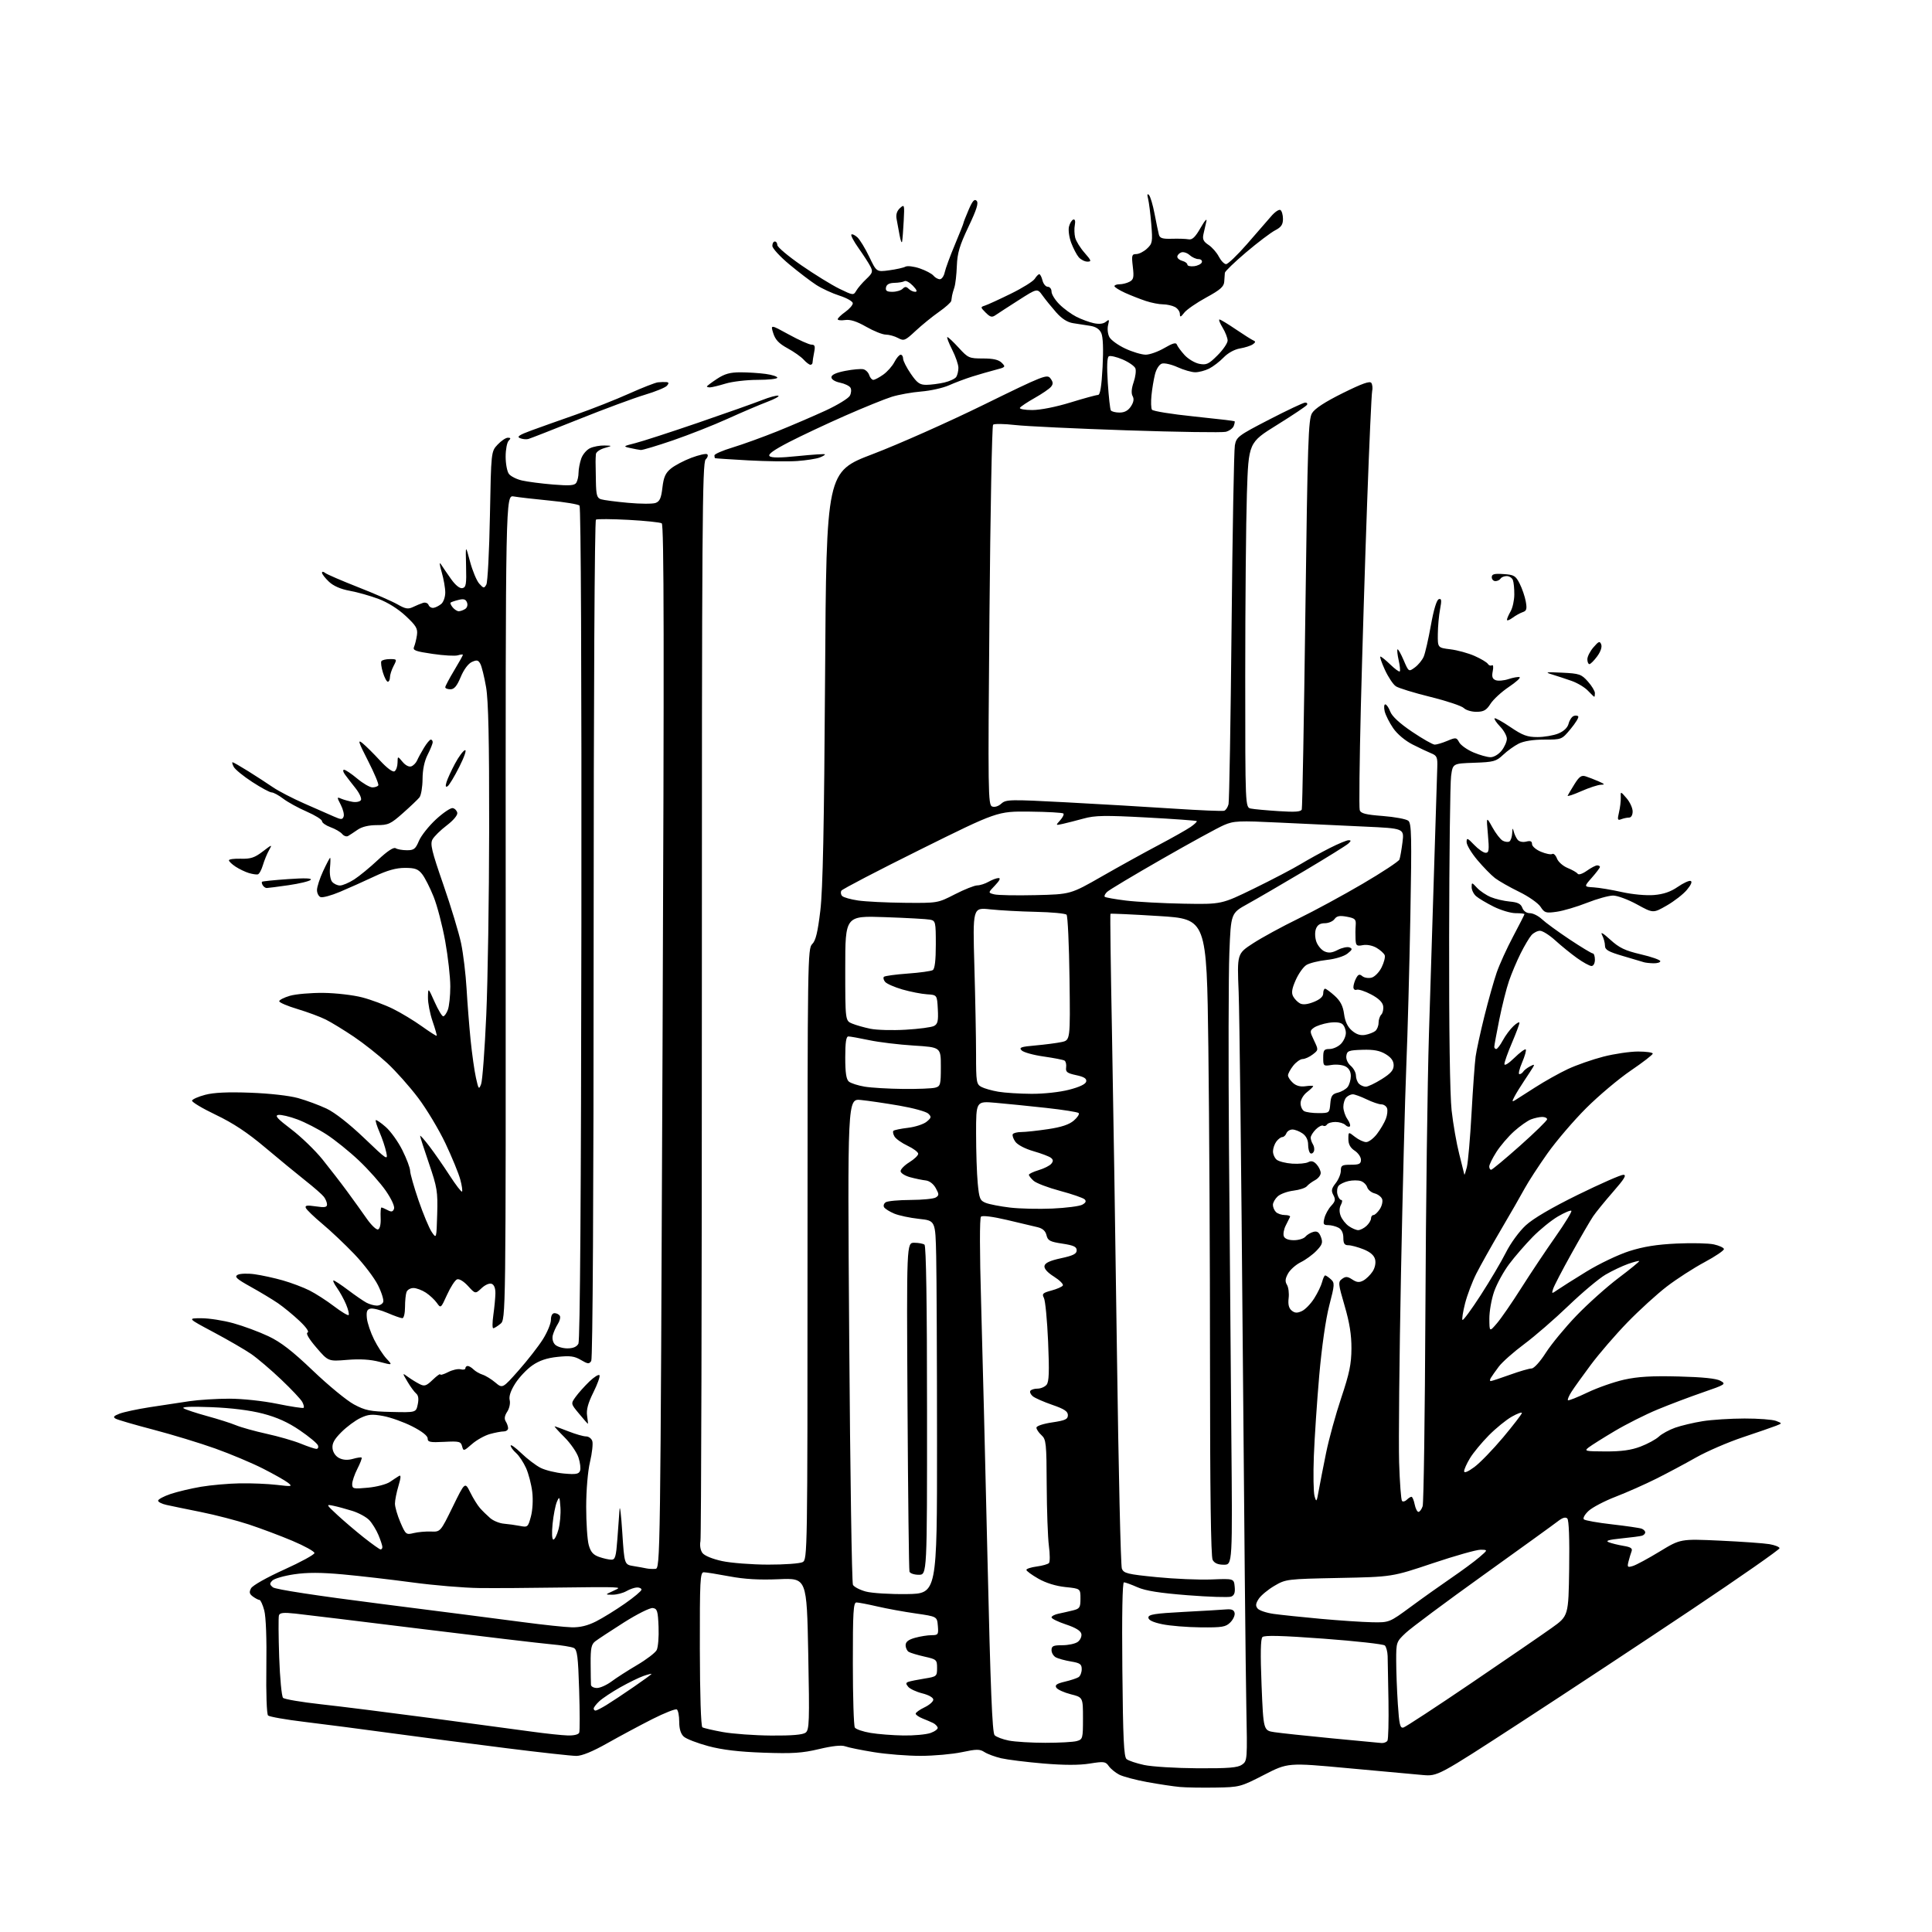 <?xml version="1.0" encoding="UTF-8" standalone="no"?>
<svg 
  version="1.1" 
  xmlns="http://www.w3.org/2000/svg" 
  xmlns:xlink="http://www.w3.org/1999/xlink" 
  xmlns:svg="http://www.w3.org/2000/svg"
  xmlns:rdf="http://www.w3.org/1999/02/22-rdf-syntax-ns#"
  xmlns:cc="http://creativecommons.org/ns#"
  xmlns:dc="http://purl.org/dc/elements/1.1/"
  viewBox="0 0 768 768"
  width="768"
  height="768"
>
<style>svg {background-color: white; }</style>"
<path stroke="none" fill="black" fill-rule="evenodd" d="M483.22,710.59C477.87,710.68 471.48,710.57 469.00,710.35C466.52,710.13 460.71,709.25 456.07,708.41C451.44,707.56 446.41,706.23 444.89,705.44C443.37,704.65 441.50,703.12 440.74,702.03C439.47,700.22 438.82,700.14 433.15,701.05C428.99,701.72 422.95,701.71 414.73,701.02C408.00,700.45 400.48,699.51 398.00,698.94C395.52,698.36 392.53,697.25 391.34,696.48C389.47,695.26 388.23,695.27 382.34,696.52C378.58,697.31 371.23,697.97 366.00,697.98C360.77,697.99 352.40,697.33 347.38,696.51C342.37,695.70 337.24,694.66 335.99,694.19C334.51,693.64 330.89,694.02 325.61,695.28C318.90,696.88 315.09,697.13 303.50,696.72C293.74,696.38 287.10,695.59 281.57,694.11C277.22,692.94 272.83,691.25 271.82,690.34C270.60,689.23 270.00,687.28 270.00,684.40C270.00,682.05 269.57,679.85 269.04,679.53C268.52,679.20 264.13,680.94 259.29,683.38C254.46,685.83 246.45,690.12 241.50,692.91C235.60,696.25 231.33,698.00 229.11,698.00C227.25,698.00 214.88,696.64 201.61,694.97C188.35,693.31 167.82,690.63 156.00,689.02C144.18,687.41 128.43,685.36 121.00,684.47C113.58,683.58 107.08,682.43 106.56,681.93C106.02,681.40 105.73,673.22 105.88,662.65C106.05,651.40 105.72,642.68 105.04,640.14C104.42,637.86 103.58,636.00 103.15,636.00C102.73,636.00 101.56,635.40 100.56,634.67C99.13,633.62 98.97,632.93 99.80,631.37C100.40,630.25 106.01,627.08 112.93,623.95C119.57,620.95 125.00,617.98 125.00,617.35C125.00,616.72 121.06,614.54 116.25,612.51C111.44,610.48 103.63,607.55 98.90,605.99C94.17,604.43 85.62,602.21 79.90,601.06C74.18,599.91 68.00,598.64 66.18,598.23C64.35,597.83 62.85,597.07 62.85,596.54C62.85,596.00 65.06,594.82 67.75,593.90C70.45,592.99 75.92,591.69 79.91,591.01C83.90,590.34 90.84,589.73 95.33,589.65C99.83,589.57 106.42,589.84 110.00,590.26C116.06,590.98 116.36,590.92 114.50,589.43C113.40,588.55 108.90,586.01 104.50,583.77C100.10,581.54 91.58,577.96 85.56,575.81C79.55,573.66 68.52,570.30 61.06,568.34C53.60,566.39 46.83,564.42 46.00,563.96C44.83,563.32 45.15,562.88 47.50,561.96C49.15,561.32 54.55,560.16 59.50,559.39C64.45,558.63 71.55,557.55 75.27,557.00C78.99,556.45 86.12,556.00 91.11,556.00C96.31,556.00 104.47,556.87 110.22,558.04C115.73,559.17 120.45,559.88 120.70,559.63C120.96,559.38 120.71,558.32 120.15,557.28C119.59,556.23 115.81,552.22 111.74,548.36C107.67,544.49 102.31,539.93 99.83,538.22C97.34,536.52 90.63,532.62 84.90,529.57C74.50,524.03 74.50,524.03 80.02,524.02C83.06,524.01 88.80,524.90 92.78,526.01C96.76,527.11 103.02,529.43 106.67,531.16C111.62,533.49 116.17,537.01 124.43,544.90C130.53,550.73 137.85,556.75 140.69,558.27C145.19,560.69 147.11,561.08 155.62,561.27C165.38,561.50 165.38,561.50 166.06,558.27C166.52,556.09 166.31,554.67 165.42,553.94C164.70,553.33 163.15,551.23 161.99,549.26C159.87,545.67 159.87,545.67 162.19,547.35C163.46,548.27 165.52,549.55 166.77,550.18C168.73,551.18 169.44,550.96 172.02,548.48C173.66,546.91 175.00,545.95 175.00,546.34C175.00,546.73 176.40,546.33 178.12,545.44C179.83,544.55 182.08,544.05 183.12,544.32C184.15,544.59 185.00,544.40 185.00,543.91C185.00,543.41 185.42,543.00 185.93,543.00C186.44,543.00 187.47,543.62 188.23,544.37C188.98,545.12 190.59,546.05 191.80,546.44C193.02,546.82 195.31,548.23 196.89,549.56C199.77,551.98 199.77,551.98 206.18,544.74C209.70,540.76 214.03,535.21 215.79,532.41C217.56,529.61 219.00,526.13 219.00,524.66C219.00,523.01 219.55,522.00 220.44,522.00C221.23,522.00 222.17,522.47 222.53,523.04C222.88,523.62 222.53,525.08 221.75,526.29C220.97,527.51 220.07,529.52 219.75,530.77C219.41,532.12 219.78,533.63 220.66,534.52C221.48,535.33 223.67,536.00 225.54,536.00C227.82,536.00 229.25,535.39 229.93,534.14C230.58,532.92 230.99,474.71 231.11,367.08C231.22,267.44 230.92,201.52 230.37,200.97C229.86,200.46 224.51,199.57 218.47,198.99C212.44,198.40 206.03,197.67 204.24,197.35C200.97,196.77 200.97,196.77 201.02,360.63C201.07,524.50 201.07,524.50 198.92,526.25C197.74,527.21 196.46,528.00 196.07,528.00C195.68,528.00 195.70,525.64 196.11,522.75C196.52,519.86 196.89,516.02 196.93,514.22C196.97,512.13 196.44,510.72 195.45,510.34C194.55,510.00 192.85,510.73 191.43,512.07C188.95,514.39 188.95,514.39 186.04,511.20C184.33,509.34 182.53,508.24 181.68,508.57C180.88,508.88 179.11,511.61 177.73,514.65C175.26,520.10 175.21,520.14 173.67,517.94C172.81,516.72 170.85,514.88 169.31,513.86C167.76,512.85 165.54,512.01 164.36,512.01C163.18,512.00 161.94,512.71 161.61,513.58C161.27,514.45 161.00,517.15 161.00,519.58C161.00,522.04 160.53,524.00 159.94,524.00C159.35,524.00 156.69,523.06 154.02,521.91C151.34,520.76 148.34,519.99 147.33,520.19C145.90,520.48 145.57,521.30 145.84,524.00C146.03,525.89 147.32,529.70 148.70,532.47C150.08,535.24 152.32,538.68 153.67,540.12C156.12,542.74 156.12,542.74 150.81,541.34C147.22,540.40 143.08,540.15 138.00,540.57C130.50,541.19 130.50,541.19 125.76,535.68C122.78,532.21 121.48,529.99 122.26,529.71C123.01,529.44 121.72,527.59 119.00,525.03C116.53,522.70 112.70,519.56 110.50,518.05C108.30,516.55 103.41,513.60 99.64,511.51C94.04,508.40 93.09,507.53 94.45,506.77C95.37,506.25 98.42,506.14 101.22,506.53C104.02,506.92 109.07,508.02 112.43,508.98C115.80,509.94 120.57,511.74 123.03,512.98C125.49,514.22 129.87,517.04 132.78,519.26C135.68,521.47 138.29,523.04 138.58,522.75C138.88,522.46 138.43,520.57 137.59,518.55C136.74,516.53 135.11,513.56 133.96,511.94C132.81,510.32 132.19,509.00 132.59,509.00C132.99,509.00 135.61,510.73 138.41,512.84C141.21,514.95 144.48,517.20 145.68,517.84C146.89,518.48 148.75,519.00 149.83,519.00C150.90,519.00 152.03,518.36 152.33,517.58C152.63,516.79 151.70,513.78 150.25,510.88C148.81,507.99 144.59,502.44 140.88,498.56C137.17,494.68 131.43,489.25 128.13,486.50C124.84,483.75 121.89,480.91 121.58,480.19C121.14,479.17 122.00,479.03 125.51,479.55C129.04,480.08 130.00,479.92 130.00,478.80C130.00,478.02 129.44,476.65 128.75,475.75C128.06,474.85 124.76,471.95 121.40,469.31C118.05,466.66 110.85,460.74 105.40,456.15C98.33,450.19 92.72,446.48 85.77,443.15C80.41,440.59 76.17,438.05 76.34,437.50C76.51,436.95 78.87,435.91 81.58,435.20C84.95,434.30 90.58,434.04 99.50,434.37C107.13,434.65 114.98,435.53 118.50,436.51C121.80,437.43 126.90,439.32 129.83,440.70C133.10,442.25 138.83,446.74 144.71,452.35C154.00,461.24 154.25,461.39 153.53,458.00C153.13,456.07 151.94,452.52 150.89,450.10C149.84,447.67 149.16,445.51 149.38,445.28C149.61,445.06 151.39,446.28 153.35,448.00C155.31,449.72 158.28,453.87 159.95,457.22C161.63,460.58 163.01,464.26 163.03,465.41C163.05,466.56 164.56,471.87 166.39,477.22C168.23,482.56 170.57,488.18 171.61,489.72C173.50,492.50 173.50,492.50 173.79,482.70C174.05,473.69 173.79,472.05 170.54,462.54C168.59,456.85 167.00,451.89 167.00,451.52C167.00,451.15 168.65,453.01 170.67,455.65C172.69,458.30 176.33,463.54 178.76,467.30C181.20,471.06 183.40,473.93 183.66,473.67C183.92,473.41 183.61,471.24 182.96,468.85C182.32,466.46 179.67,460.00 177.07,454.50C174.46,449.00 169.57,440.85 166.19,436.38C162.81,431.91 157.29,425.71 153.93,422.60C150.57,419.49 144.60,414.77 140.66,412.11C136.72,409.46 131.70,406.39 129.50,405.29C127.30,404.19 122.24,402.31 118.25,401.11C114.26,399.92 111.00,398.52 111.00,398.01C111.00,397.50 112.91,396.52 115.25,395.84C117.59,395.16 123.55,394.65 128.50,394.69C133.45,394.74 140.42,395.55 143.98,396.48C147.55,397.41 153.07,399.47 156.25,401.05C159.43,402.62 164.58,405.74 167.68,407.96C170.79,410.18 173.45,411.89 173.59,411.74C173.74,411.60 173.00,409.01 171.96,405.99C170.92,402.97 170.09,398.70 170.12,396.50C170.18,392.50 170.18,392.50 172.75,398.25C174.16,401.41 175.70,404.00 176.18,404.00C176.66,404.00 177.49,402.85 178.02,401.43C178.56,400.02 179.00,395.83 179.00,392.11C179.00,388.39 178.09,380.30 176.98,374.14C175.87,367.97 173.80,360.02 172.37,356.46C170.95,352.91 168.90,348.87 167.82,347.50C166.20,345.44 164.99,345.00 160.94,345.00C157.44,345.00 153.96,345.98 148.77,348.42C144.77,350.30 138.66,353.04 135.19,354.50C131.72,355.97 128.23,356.92 127.44,356.61C126.65,356.31 126.00,355.04 126.01,353.78C126.02,352.53 127.12,349.14 128.46,346.25C129.81,343.36 131.05,341.00 131.23,341.00C131.41,341.00 131.38,342.81 131.17,345.02C130.95,347.29 131.32,349.68 132.02,350.52C132.69,351.33 134.10,352.00 135.14,352.00C136.19,352.00 138.72,350.92 140.77,349.61C142.82,348.30 147.09,344.79 150.26,341.81C153.97,338.33 156.47,336.68 157.26,337.18C157.94,337.62 159.96,337.98 161.74,337.98C164.53,338.00 165.18,337.49 166.53,334.27C167.39,332.22 170.43,328.38 173.28,325.74C176.14,323.10 179.15,321.07 179.97,321.23C180.80,321.39 181.61,322.24 181.78,323.11C181.96,324.04 180.22,326.11 177.61,328.10C175.14,329.97 172.59,332.48 171.93,333.67C170.93,335.51 171.58,338.23 176.24,351.67C179.26,360.38 182.44,370.88 183.30,375.00C184.16,379.12 185.13,387.23 185.47,393.00C185.80,398.77 186.53,408.00 187.08,413.50C187.64,419.00 188.59,425.73 189.20,428.46C190.22,433.04 190.37,433.23 191.25,430.96C191.77,429.61 192.69,417.25 193.30,403.50C193.91,389.75 194.42,356.45 194.45,329.50C194.49,294.06 194.15,278.46 193.22,273.13C192.52,269.08 191.50,264.93 190.95,263.91C190.13,262.37 189.56,262.24 187.56,263.15C186.12,263.81 184.36,266.18 183.14,269.12C181.64,272.72 180.57,274.00 179.06,274.00C177.92,274.00 177.00,273.64 177.00,273.19C177.00,272.75 178.58,269.77 180.50,266.57C182.43,263.37 184.00,260.56 184.00,260.31C184.00,260.07 183.11,260.15 182.03,260.49C180.94,260.84 176.42,260.59 171.97,259.93C165.11,258.93 163.99,258.51 164.59,257.13C164.98,256.23 165.50,254.13 165.74,252.47C166.11,249.87 165.46,248.77 161.28,244.86C158.29,242.06 154.09,239.43 150.45,238.07C147.18,236.84 142.03,235.39 139.00,234.84C135.42,234.19 132.54,232.93 130.75,231.23C129.24,229.80 128.00,228.20 128.00,227.69C128.00,227.14 128.52,227.17 129.25,227.75C129.94,228.30 135.84,230.85 142.37,233.42C148.91,235.98 155.95,239.06 158.03,240.26C161.14,242.05 162.23,242.24 164.16,241.31C165.45,240.69 167.25,239.94 168.17,239.65C169.08,239.36 170.07,239.74 170.36,240.48C170.64,241.23 171.53,241.74 172.34,241.63C173.14,241.51 174.52,240.81 175.40,240.08C176.28,239.35 177.00,237.31 177.00,235.54C177.00,233.77 176.36,230.11 175.57,227.41C174.68,224.33 174.59,223.19 175.32,224.36C175.97,225.38 177.76,228.00 179.30,230.17C181.06,232.65 182.74,234.00 183.80,233.79C185.26,233.50 185.47,232.26 185.27,224.98C185.05,216.50 185.05,216.50 186.84,223.22C187.83,226.92 189.48,230.87 190.51,232.01C192.23,233.91 192.45,233.94 193.33,232.38C193.85,231.44 194.49,219.16 194.75,205.09C195.23,179.50 195.23,179.50 197.80,176.75C199.22,175.24 201.05,174.00 201.89,174.00C203.06,174.00 203.13,174.27 202.20,175.20C201.54,175.86 201.00,178.70 201.00,181.51C201.00,184.32 201.57,187.40 202.28,188.36C202.98,189.32 205.34,190.52 207.53,191.01C209.71,191.51 215.26,192.23 219.85,192.61C226.47,193.15 228.39,193.00 229.09,191.90C229.57,191.13 229.98,189.33 229.98,187.90C229.99,186.47 230.47,183.94 231.05,182.29C231.63,180.63 233.22,178.76 234.60,178.14C235.97,177.51 238.54,177.04 240.30,177.09C243.50,177.18 243.50,177.18 240.25,178.12C238.46,178.63 236.94,179.72 236.88,180.53C236.81,181.34 236.75,182.68 236.75,183.50C236.75,184.32 236.81,187.89 236.88,191.43C236.98,196.82 237.31,197.96 238.91,198.47C239.95,198.80 244.79,199.44 249.66,199.88C254.52,200.33 259.45,200.35 260.60,199.93C262.25,199.33 262.84,198.02 263.32,193.83C263.81,189.64 264.54,188.02 266.72,186.24C268.25,185.00 271.90,183.08 274.82,181.98C277.75,180.88 280.57,180.23 281.08,180.55C281.60,180.87 281.35,181.80 280.51,182.64C279.17,183.97 279.00,208.64 279.00,396.95C279.00,513.99 278.75,611.04 278.44,612.62C278.11,614.32 278.43,616.25 279.23,617.33C280.04,618.42 283.21,619.72 287.05,620.55C290.60,621.31 298.82,621.95 305.32,621.96C311.81,621.98 318.00,621.53 319.07,620.96C320.96,619.95 321.00,617.53 321.00,498.50C321.00,381.52 321.07,377.01 322.86,375.29C324.25,373.95 325.06,370.63 326.09,362.00C327.10,353.53 327.60,329.00 327.98,269.02C328.50,187.53 328.50,187.53 347.00,180.48C357.18,176.60 376.91,167.83 390.85,160.99C414.96,149.17 416.27,148.65 417.59,150.45C418.67,151.93 418.71,152.65 417.77,153.78C417.11,154.58 414.19,156.57 411.28,158.21C408.38,159.85 405.75,161.60 405.44,162.10C405.13,162.59 407.33,163.00 410.32,163.00C413.53,163.00 419.75,161.77 425.50,160.00C430.86,158.35 435.80,157.00 436.47,157.00C437.33,157.00 437.88,153.69 438.29,145.91C438.66,138.79 438.48,133.95 437.78,132.42C437.05,130.81 435.61,129.87 433.35,129.52C431.51,129.23 428.47,128.76 426.59,128.47C424.30,128.12 422.08,126.70 419.84,124.16C418.00,122.07 415.56,119.07 414.42,117.47C412.34,114.58 412.34,114.58 404.92,119.32C400.84,121.92 396.72,124.60 395.76,125.26C394.33,126.26 393.65,126.09 391.83,124.28C389.71,122.15 389.70,122.06 391.57,121.46C392.63,121.12 397.26,119.00 401.85,116.74C406.45,114.49 410.72,111.82 411.34,110.82C411.97,109.82 412.77,109.00 413.13,109.00C413.49,109.00 414.07,110.12 414.41,111.50C414.76,112.87 415.70,114.00 416.52,114.00C417.33,114.00 418.00,114.87 418.00,115.92C418.00,116.98 419.40,119.25 421.12,120.96C422.83,122.68 425.87,124.90 427.87,125.92C429.86,126.93 432.98,128.08 434.79,128.47C436.93,128.93 438.61,128.74 439.60,127.91C440.92,126.82 441.04,127.00 440.48,129.23C440.12,130.65 440.35,132.79 440.99,133.99C441.63,135.19 444.49,137.25 447.33,138.57C450.17,139.90 453.81,140.98 455.41,140.99C457.01,141.00 460.37,139.80 462.86,138.34C466.15,136.42 467.51,136.04 467.82,136.97C468.06,137.67 469.43,139.54 470.87,141.13C472.32,142.71 474.96,144.28 476.74,144.63C479.58,145.17 480.49,144.75 483.99,141.24C486.20,139.04 488.00,136.39 488.00,135.37C487.99,134.34 487.10,132.04 486.01,130.25C484.92,128.46 484.36,127.00 484.76,127.00C485.17,127.00 488.10,128.77 491.27,130.93C494.45,133.08 497.60,135.07 498.27,135.35C499.18,135.72 499.11,136.12 498.02,136.87C497.21,137.44 494.90,138.18 492.89,138.52C490.73,138.88 488.09,140.34 486.40,142.11C484.83,143.74 482.23,145.73 480.62,146.54C479.01,147.34 476.52,147.99 475.10,147.98C473.67,147.97 470.52,147.06 468.10,145.96C465.68,144.86 462.87,144.22 461.87,144.54C460.81,144.88 459.65,146.68 459.12,148.81C458.61,150.84 457.98,154.60 457.73,157.16C457.47,159.72 457.56,162.28 457.91,162.85C458.26,163.43 465.74,164.64 474.53,165.54C483.31,166.45 490.62,167.31 490.77,167.45C490.92,167.60 490.76,168.46 490.41,169.37C490.06,170.27 488.64,171.30 487.26,171.65C485.87,172.00 468.26,171.74 448.12,171.07C427.98,170.40 407.91,169.45 403.53,168.95C399.15,168.45 395.20,168.40 394.77,168.83C394.33,169.27 393.68,203.45 393.32,244.78C392.71,314.97 392.78,319.98 394.37,320.59C395.38,320.98 396.88,320.52 398.04,319.46C399.90,317.78 401.37,317.75 423.76,318.93C436.82,319.62 456.05,320.75 466.50,321.44C476.95,322.13 486.02,322.51 486.66,322.28C487.30,322.04 488.06,320.88 488.36,319.68C488.66,318.48 489.20,286.68 489.57,249.00C489.93,211.32 490.52,178.93 490.88,177.00C491.49,173.69 492.22,173.14 504.51,166.79C511.66,163.10 518.09,160.06 518.81,160.04C519.53,160.02 519.85,160.43 519.53,160.95C519.21,161.47 513.85,165.06 507.63,168.92C496.32,175.94 496.32,175.94 495.66,196.22C495.30,207.37 495.00,240.00 495.00,268.73C495.00,320.96 495.00,320.96 497.25,321.42C498.49,321.67 503.45,322.13 508.28,322.44C514.86,322.87 517.16,322.70 517.48,321.76C517.71,321.07 518.35,285.96 518.90,243.73C519.80,175.29 520.08,166.67 521.56,164.23C522.66,162.40 526.71,159.77 533.80,156.25C541.58,152.40 544.59,151.34 545.15,152.25C545.57,152.93 545.71,154.39 545.45,155.49C545.20,156.60 544.30,176.40 543.47,199.50C542.63,222.60 541.51,259.24 540.96,280.93C540.42,302.61 540.22,321.11 540.51,322.03C540.93,323.36 542.86,323.85 549.69,324.37C554.45,324.74 559.01,325.59 559.83,326.27C561.11,327.34 561.22,332.39 560.64,364.20C560.27,384.38 559.55,411.16 559.03,423.70C558.51,436.24 557.56,473.50 556.91,506.50C556.26,539.50 555.93,573.13 556.17,581.23C556.42,589.33 556.94,596.27 557.33,596.66C557.72,597.05 558.57,596.83 559.22,596.18C559.87,595.53 560.70,595.00 561.08,595.00C561.45,595.00 562.02,596.35 562.35,598.00C562.68,599.65 563.36,601.00 563.86,601.00C564.36,601.00 565.11,599.99 565.52,598.75C565.94,597.51 566.43,562.52 566.62,521.00C566.80,479.48 567.44,429.98 568.03,411.00C568.62,392.02 569.58,361.43 570.15,343.00C570.72,324.57 571.25,307.48 571.34,305.00C571.48,301.08 571.18,300.37 569.03,299.50C567.67,298.95 564.30,297.36 561.54,295.96C558.55,294.44 555.44,291.82 553.81,289.46C552.31,287.28 550.79,284.26 550.43,282.75C550.08,281.24 550.18,280.00 550.67,280.00C551.16,280.00 552.05,281.30 552.65,282.88C553.36,284.76 556.39,287.55 561.32,290.88C565.50,293.70 569.55,296.00 570.33,296.00C571.12,296.00 573.37,295.33 575.34,294.50C578.74,293.08 578.99,293.11 580.04,295.07C580.64,296.20 583.17,298.00 585.65,299.07C588.14,300.13 591.22,301.00 592.51,301.00C593.85,301.00 595.74,299.87 596.93,298.37C598.07,296.92 599.00,294.80 599.00,293.67C599.00,292.54 597.80,290.35 596.32,288.82C594.85,287.28 593.86,285.81 594.12,285.55C594.38,285.29 597.22,286.86 600.43,289.04C605.27,292.32 607.11,293.00 611.17,293.00C613.86,293.00 617.61,292.35 619.50,291.57C621.69,290.65 623.16,289.23 623.55,287.64C623.90,286.27 624.80,284.91 625.56,284.62C626.32,284.33 627.14,284.42 627.39,284.82C627.64,285.23 626.27,287.46 624.34,289.78C620.83,294.00 620.83,294.00 613.87,294.00C609.45,294.00 605.73,294.59 603.70,295.61C601.94,296.50 599.15,298.50 597.50,300.07C594.75,302.67 593.77,302.94 586.00,303.21C577.50,303.50 577.50,303.50 576.83,308.50C576.45,311.25 576.11,340.08 576.05,372.57C575.99,409.26 576.36,435.34 577.04,441.42C577.64,446.79 579.00,454.60 580.07,458.76C581.13,462.92 582.05,466.59 582.10,466.91C582.16,467.23 582.60,465.93 583.09,464.00C583.57,462.07 584.42,452.40 584.96,442.50C585.51,432.60 586.24,422.48 586.58,420.00C586.92,417.52 588.49,410.32 590.06,404.00C591.63,397.68 593.84,389.85 594.96,386.60C596.08,383.36 599.02,376.89 601.50,372.24C603.97,367.58 606.00,363.60 606.00,363.39C606.00,363.17 604.41,363.00 602.47,363.00C600.52,363.00 596.59,361.82 593.72,360.39C590.85,358.95 587.71,357.08 586.75,356.23C585.79,355.38 585.00,353.77 585.00,352.66C585.00,350.69 585.08,350.70 587.14,352.92C588.32,354.19 590.78,355.85 592.61,356.61C594.43,357.37 597.83,358.17 600.15,358.38C603.33,358.66 604.56,359.28 605.15,360.88C605.63,362.17 606.81,363.00 608.16,363.00C609.39,363.00 611.54,364.08 612.95,365.41C614.35,366.73 619.28,370.33 623.90,373.41C628.52,376.48 632.69,379.00 633.15,379.00C633.62,379.00 634.00,380.12 634.00,381.50C634.00,382.93 633.42,384.00 632.65,384.00C631.91,384.00 629.32,382.58 626.90,380.85C624.48,379.12 620.60,375.97 618.27,373.85C615.95,371.73 613.20,370.00 612.18,370.00C611.15,370.00 609.62,370.79 608.77,371.75C607.92,372.71 605.99,375.96 604.48,378.98C602.97,381.99 600.89,386.91 599.86,389.92C598.82,392.92 597.08,399.85 595.99,405.30C594.89,410.75 594.00,415.62 594.00,416.11C594.00,416.60 594.35,417.00 594.77,417.00C595.20,417.00 596.38,415.45 597.40,413.55C598.42,411.66 600.32,409.10 601.63,407.88C602.93,406.65 604.00,406.08 604.00,406.60C604.00,407.13 602.66,410.69 601.03,414.53C599.39,418.36 598.04,422.15 598.03,422.95C598.01,423.80 599.66,422.79 601.98,420.52C604.17,418.38 606.21,416.87 606.51,417.17C606.81,417.47 606.15,419.81 605.06,422.36C603.97,424.91 603.48,427.00 603.98,427.00C604.47,427.00 605.16,426.55 605.50,426.01C605.83,425.46 607.04,424.51 608.18,423.91C609.84,423.02 610.09,423.06 609.45,424.15C609.02,424.89 607.45,427.30 605.98,429.50C604.50,431.70 602.73,434.57 602.05,435.87C601.02,437.83 601.03,438.10 602.15,437.42C602.89,436.97 606.55,434.64 610.27,432.24C614.00,429.84 619.85,426.56 623.27,424.96C626.70,423.36 633.06,421.14 637.41,420.02C641.76,418.91 647.95,418.00 651.16,418.00C654.37,418.00 657.00,418.37 657.00,418.82C657.00,419.27 653.08,422.30 648.28,425.56C643.49,428.82 635.50,435.54 630.53,440.50C625.56,445.46 618.64,453.56 615.13,458.51C611.63,463.45 607.58,469.68 606.13,472.34C604.69,475.01 600.42,482.43 596.65,488.84C592.88,495.25 588.48,503.10 586.87,506.28C585.26,509.45 583.25,514.78 582.39,518.11C581.54,521.45 581.08,524.41 581.36,524.70C581.65,524.99 584.91,520.56 588.59,514.86C592.28,509.16 596.79,501.54 598.61,497.92C600.47,494.20 603.91,489.49 606.51,487.10C609.48,484.36 616.80,480.07 627.26,474.93C636.15,470.57 644.26,467.00 645.29,467.00C646.71,467.00 645.74,468.61 641.24,473.75C638.00,477.46 634.42,481.85 633.30,483.50C632.18,485.15 628.29,491.84 624.66,498.37C621.03,504.89 617.76,511.17 617.40,512.33C616.75,514.35 616.81,514.36 619.12,512.75C620.43,511.83 625.61,508.56 630.64,505.47C635.67,502.38 643.32,498.73 647.64,497.35C653.27,495.55 658.62,494.69 666.50,494.33C672.55,494.05 679.21,494.20 681.30,494.67C683.39,495.13 685.19,495.96 685.29,496.50C685.39,497.05 681.92,499.41 677.57,501.74C673.23,504.07 666.48,508.42 662.59,511.41C658.69,514.40 651.64,520.82 646.93,525.67C642.22,530.53 635.68,538.10 632.40,542.50C629.12,546.90 625.62,551.78 624.64,553.34C623.65,554.90 623.04,556.37 623.28,556.61C623.52,556.86 627.00,555.48 631.01,553.56C635.02,551.64 641.59,549.34 645.62,548.44C651.07,547.23 656.60,546.90 667.22,547.17C676.82,547.41 682.29,547.97 683.91,548.89C686.23,550.19 685.93,550.38 676.91,553.49C671.74,555.27 663.62,558.34 658.88,560.31C654.14,562.27 646.49,566.12 641.88,568.86C637.27,571.60 632.60,574.54 631.50,575.39C629.65,576.82 630.16,576.94 638.24,576.97C644.56,576.99 648.41,576.46 652.13,575.04C654.96,573.97 658.24,572.18 659.42,571.08C660.59,569.97 663.52,568.38 665.91,567.53C668.30,566.69 673.23,565.52 676.85,564.94C680.48,564.36 687.96,563.89 693.47,563.88C698.99,563.87 704.62,564.30 706.00,564.83C708.50,565.79 708.50,565.79 706.00,566.77C704.62,567.31 698.68,569.37 692.78,571.34C686.89,573.31 678.57,576.91 674.28,579.33C670.00,581.76 662.88,585.56 658.45,587.78C654.02,590.00 646.76,593.22 642.32,594.94C637.87,596.65 633.00,599.20 631.49,600.60C629.96,602.02 629.13,603.51 629.62,603.97C630.10,604.42 635.16,605.32 640.85,605.96C646.54,606.61 651.82,607.38 652.60,607.68C653.37,607.97 654.00,608.63 654.00,609.14C654.00,609.65 653.44,610.24 652.75,610.46C652.06,610.68 648.35,611.17 644.50,611.55C639.47,612.06 638.06,612.48 639.50,613.06C640.60,613.50 643.23,614.15 645.33,614.50C648.23,614.97 649.02,615.50 648.58,616.65C648.26,617.50 647.71,619.32 647.36,620.70C646.79,622.99 646.95,623.15 649.11,622.50C650.43,622.10 655.22,619.51 659.77,616.74C668.04,611.71 668.04,611.71 683.77,612.43C692.42,612.83 701.25,613.46 703.40,613.83C705.54,614.20 707.34,614.92 707.40,615.43C707.45,615.95 691.75,626.91 672.50,639.79C653.25,652.67 622.65,672.86 604.50,684.66C571.50,706.11 571.50,706.11 565.50,705.59C562.20,705.30 548.80,704.08 535.73,702.87C511.96,700.67 511.96,700.67 502.45,705.55C493.12,710.34 492.75,710.43 483.22,710.59zM476.03,702.92C488.35,702.98 492.00,702.69 493.71,701.49C495.83,700.01 495.86,699.61 495.43,678.24C495.18,666.28 494.54,600.92 493.99,533.00C493.45,465.07 492.72,402.66 492.38,394.30C491.76,379.11 491.76,379.11 498.13,374.97C501.63,372.69 509.68,368.31 516.00,365.23C522.33,362.15 533.86,355.90 541.63,351.34C549.41,346.78 556.01,342.43 556.29,341.68C556.58,340.93 557.13,337.83 557.51,334.81C558.19,329.30 558.19,329.30 542.35,328.58C533.63,328.19 518.48,327.48 508.68,327.00C492.38,326.21 490.49,326.29 486.53,327.99C484.15,329.01 473.04,335.09 461.85,341.51C450.66,347.92 440.85,353.79 440.06,354.56C439.27,355.33 438.86,356.19 439.15,356.48C439.44,356.78 443.24,357.45 447.59,357.99C451.94,358.52 462.27,359.08 470.54,359.23C485.57,359.50 485.57,359.50 498.54,353.17C505.67,349.68 513.98,345.34 517.00,343.51C520.02,341.69 525.26,338.80 528.62,337.10C531.99,335.39 535.35,334.00 536.09,334.00C537.15,334.00 537.12,334.28 535.96,335.35C535.16,336.09 527.30,340.97 518.50,346.20C509.70,351.43 499.53,357.35 495.91,359.35C489.31,363.00 489.31,363.00 488.69,378.75C488.35,387.41 488.28,422.40 488.54,456.50C488.80,490.60 489.22,541.79 489.47,570.25C489.94,622.00 489.94,622.00 486.51,622.00C484.13,622.00 482.75,621.40 482.04,620.07C481.35,618.78 481.00,592.79 481.00,542.73C481.00,501.26 480.70,444.38 480.34,416.32C479.68,365.32 479.68,365.32 460.69,364.14C450.25,363.49 441.58,363.09 441.42,363.25C441.26,363.41 441.52,384.23 442.01,409.52C442.49,434.81 443.39,492.85 444.01,538.50C444.62,584.15 445.50,622.43 445.96,623.58C446.71,625.43 448.21,625.79 459.71,626.93C466.81,627.64 476.64,628.05 481.56,627.86C490.50,627.50 490.50,627.50 490.81,630.76C491.04,633.12 490.65,634.20 489.39,634.68C488.44,635.05 480.66,634.80 472.12,634.13C460.99,633.26 455.33,632.36 452.17,630.96C449.74,629.88 447.31,629.00 446.78,629.00C446.18,629.00 445.94,641.85 446.15,663.57C446.41,691.15 446.75,698.38 447.83,699.27C448.58,699.89 451.73,700.95 454.84,701.62C457.95,702.28 467.49,702.87 476.03,702.92zM415.50,692.79C421.00,692.80 426.62,692.49 428.00,692.11C430.41,691.43 430.50,691.11 430.50,683.07C430.50,674.72 430.50,674.72 425.64,673.49C422.96,672.81 420.38,671.63 419.91,670.88C419.25,669.83 420.06,669.26 423.27,668.50C425.60,667.95 428.06,667.14 428.75,666.69C429.44,666.25 430.00,664.82 430.00,663.53C430.00,661.54 429.35,661.07 425.75,660.47C423.41,660.08 420.71,659.35 419.75,658.85C418.79,658.34 418.00,657.05 418.00,655.96C418.00,654.32 418.69,654.00 422.31,654.00C424.68,654.00 427.43,653.41 428.42,652.68C429.41,651.96 430.06,650.53 429.86,649.52C429.62,648.27 427.61,647.04 423.75,645.75C420.59,644.70 418.00,643.43 418.00,642.94C418.00,642.44 419.24,641.78 420.75,641.47C422.26,641.16 424.85,640.57 426.50,640.16C429.20,639.50 429.50,639.03 429.50,635.46C429.50,631.50 429.50,631.50 423.50,630.88C419.72,630.49 415.74,629.25 412.75,627.54C410.14,626.05 408.00,624.48 408.00,624.05C408.00,623.62 409.85,623.01 412.12,622.71C414.39,622.41 416.58,621.78 416.99,621.33C417.40,620.87 417.39,617.80 416.95,614.50C416.52,611.20 416.13,600.36 416.08,590.40C416.01,573.64 415.85,572.18 414.00,570.50C412.90,569.50 412.00,568.16 412.00,567.52C412.00,566.85 414.67,565.96 418.25,565.43C423.47,564.65 424.50,564.18 424.50,562.54C424.50,561.04 423.06,560.09 418.29,558.45C414.88,557.27 411.39,555.74 410.55,555.04C409.71,554.34 409.27,553.37 409.57,552.89C409.87,552.40 411.16,552.00 412.44,552.00C413.71,552.00 415.33,551.31 416.03,550.46C417.01,549.28 417.15,545.32 416.64,533.36C416.27,524.81 415.52,516.97 414.97,515.94C414.11,514.33 414.50,513.94 417.95,513.01C420.13,512.43 422.18,511.52 422.49,511.01C422.81,510.49 421.23,508.91 418.97,507.48C416.34,505.82 414.99,504.29 415.20,503.21C415.43,502.02 417.40,501.11 421.76,500.17C426.60,499.13 428.00,498.42 428.00,497.03C428.00,495.60 426.80,495.05 422.29,494.36C417.37,493.62 416.51,493.16 416.00,491.03C415.61,489.34 414.48,488.32 412.46,487.83C410.83,487.43 405.31,486.12 400.18,484.92C394.58,483.61 390.50,483.10 389.95,483.65C389.40,484.20 389.42,497.74 390.00,517.53C390.52,535.66 391.67,581.55 392.54,619.50C393.73,671.21 394.44,688.82 395.37,689.77C396.05,690.47 398.61,691.43 401.05,691.91C403.50,692.39 410.00,692.79 415.50,692.79zM549.19,692.88C550.12,692.94 551.17,692.53 551.53,691.96C551.88,691.39 552.07,684.30 551.94,676.21C551.81,668.12 551.66,660.06 551.61,658.30C551.55,656.54 551.05,654.66 550.50,654.11C549.95,653.57 539.02,652.35 526.21,651.40C509.55,650.17 502.61,649.99 501.84,650.76C501.10,651.50 500.99,657.39 501.49,669.87C502.23,687.91 502.23,687.91 506.61,688.57C509.02,688.93 519.20,690.02 529.24,690.99C539.28,691.96 548.26,692.81 549.19,692.88zM225.64,689.87C228.14,689.95 229.97,689.50 230.25,688.75C230.51,688.06 230.49,680.40 230.22,671.71C229.81,658.52 229.46,655.79 228.12,655.10C227.23,654.65 223.12,653.98 219.00,653.62C214.88,653.25 191.70,650.51 167.50,647.52C143.30,644.53 120.76,641.79 117.40,641.43C112.69,640.92 111.20,641.09 110.88,642.14C110.65,642.89 110.70,650.34 110.98,658.70C111.27,667.06 111.96,674.36 112.52,674.92C113.08,675.48 119.83,676.62 127.52,677.47C135.21,678.31 155.00,680.80 171.50,682.99C188.00,685.19 206.00,687.61 211.50,688.37C217.00,689.13 223.36,689.80 225.64,689.87zM306.56,689.91C314.79,689.97 319.13,689.60 320.25,688.75C321.71,687.63 321.82,684.48 321.29,657.39C320.70,627.28 320.70,627.28 309.60,627.76C301.78,628.09 295.97,627.76 289.92,626.62C285.20,625.73 280.63,625.00 279.75,625.00C278.32,625.00 278.16,628.23 278.20,655.52C278.23,673.78 278.64,686.27 279.21,686.63C279.73,686.95 283.39,687.80 287.33,688.52C291.27,689.23 299.93,689.86 306.56,689.91zM359.10,689.88C363.28,689.95 368.14,689.50 369.90,688.89C371.65,688.27 372.93,687.29 372.74,686.71C372.54,686.12 371.73,685.32 370.94,684.93C370.15,684.54 368.26,683.73 366.75,683.13C365.24,682.53 364.00,681.67 364.00,681.21C364.00,680.75 365.57,679.62 367.50,678.70C369.43,677.78 371.00,676.40 371.00,675.63C371.00,674.82 369.18,673.78 366.64,673.14C364.24,672.54 361.72,671.36 361.03,670.53C360.02,669.32 360.04,668.93 361.14,668.54C361.89,668.28 364.75,667.70 367.50,667.26C372.36,666.48 372.50,666.36 372.50,663.05C372.50,659.78 372.30,659.61 367.46,658.52C364.69,657.89 361.88,657.05 361.21,656.63C360.55,656.22 360.00,655.03 360.00,653.99C360.00,652.65 361.10,651.79 363.75,651.05C365.81,650.48 368.76,650.01 370.31,650.01C372.94,650.00 373.10,649.76 372.81,646.30C372.50,642.60 372.50,642.60 363.97,641.37C359.28,640.70 352.39,639.44 348.66,638.57C344.93,637.71 341.23,637.00 340.44,637.00C339.23,637.00 339.00,640.82 339.02,661.25C339.02,674.59 339.38,686.05 339.81,686.73C340.24,687.40 343.05,688.36 346.05,688.86C349.05,689.36 354.92,689.82 359.10,689.88zM557.91,686.71C558.78,686.46 570.89,678.54 584.81,669.09C598.73,659.64 613.13,649.77 616.81,647.14C623.50,642.37 623.50,642.37 623.77,623.51C623.94,611.65 623.67,604.27 623.03,603.63C622.33,602.93 621.12,603.29 619.25,604.75C617.74,605.93 604.38,615.58 589.56,626.20C574.75,636.81 560.91,647.12 558.81,649.10C555.06,652.63 555.00,652.81 555.01,660.10C555.01,664.17 555.30,671.92 555.66,677.33C556.21,685.65 556.55,687.08 557.91,686.71zM236.75,679.98C237.16,679.97 239.13,678.96 241.13,677.73C243.13,676.51 247.96,673.30 251.88,670.60C255.80,667.91 259.00,665.57 259.00,665.41C259.00,665.24 257.56,665.61 255.80,666.22C254.04,666.83 249.88,668.87 246.55,670.74C243.22,672.62 239.49,675.10 238.25,676.25C237.01,677.40 236.00,678.72 236.00,679.17C236.00,679.63 236.34,679.99 236.75,679.98zM237.31,671.00C238.57,671.00 241.16,669.84 243.06,668.43C244.95,667.01 249.53,664.07 253.23,661.89C256.94,659.71 260.44,657.04 261.03,655.95C261.61,654.86 261.95,650.71 261.79,646.73C261.54,640.38 261.26,639.47 259.50,639.22C258.39,639.06 253.26,641.63 248.00,644.96C242.78,648.28 237.65,651.65 236.62,652.45C235.07,653.65 234.75,655.21 234.79,661.21C234.81,665.22 234.87,669.06 234.92,669.75C234.96,670.44 236.04,671.00 237.31,671.00zM227.28,646.88C230.57,646.96 233.59,646.23 236.95,644.53C239.63,643.17 244.79,639.98 248.41,637.45C252.04,634.92 255.00,632.43 255.00,631.92C255.00,631.42 254.21,631.02 253.25,631.04C252.29,631.05 250.38,631.71 249.00,632.50C247.62,633.29 245.15,633.92 243.50,633.92C240.50,633.91 240.50,633.91 243.50,632.54C246.50,631.16 246.50,631.16 243.50,630.97C241.85,630.87 231.72,630.92 221.00,631.09C210.28,631.26 196.55,631.34 190.50,631.27C184.45,631.20 172.53,630.20 164.00,629.05C155.47,627.90 143.02,626.46 136.32,625.85C127.57,625.05 122.11,625.04 116.91,625.81C112.94,626.40 109.06,627.51 108.29,628.28C107.10,629.47 107.13,629.86 108.49,630.99C109.48,631.81 125.92,634.33 151.79,637.61C174.73,640.52 200.03,643.78 208.00,644.84C215.97,645.90 224.65,646.82 227.28,646.88zM477.25,646.90C471.89,646.85 465.02,646.29 462.00,645.65C458.29,644.88 456.50,644.01 456.50,643.00C456.50,641.77 459.05,641.37 470.50,640.76C478.20,640.36 485.84,639.91 487.47,639.76C489.60,639.58 490.54,639.98 490.78,641.19C490.97,642.12 490.20,643.80 489.06,644.94C487.25,646.75 485.84,646.99 477.25,646.90zM545.39,644.87C552.27,645.00 552.27,645.00 560.89,638.66C565.62,635.17 572.88,630.02 577.00,627.20C581.12,624.38 586.08,620.73 588.00,619.08C591.50,616.08 591.50,616.08 588.58,616.04C586.97,616.02 578.40,618.44 569.52,621.42C553.39,626.84 553.39,626.84 532.30,627.26C511.55,627.68 511.14,627.73 506.60,630.39C504.06,631.88 501.26,634.20 500.37,635.55C499.13,637.46 499.03,638.33 499.93,639.42C500.57,640.19 503.44,641.15 506.30,641.55C509.16,641.95 517.58,642.83 525.00,643.51C532.42,644.18 541.60,644.80 545.39,644.87zM360.50,633.67C372.50,633.50 372.50,633.50 372.48,573.50C372.47,540.50 372.32,507.14 372.15,499.36C371.85,485.22 371.85,485.22 365.33,484.52C361.75,484.14 357.31,483.19 355.48,482.43C353.64,481.66 351.82,480.52 351.44,479.90C351.06,479.28 351.36,478.38 352.12,477.90C352.88,477.42 357.32,477.02 362.00,477.00C366.68,476.98 371.18,476.54 372.00,476.01C373.33,475.16 373.33,474.74 371.97,472.28C371.04,470.60 369.46,469.40 367.97,469.24C366.61,469.09 363.81,468.51 361.75,467.95C359.69,467.38 358.00,466.30 358.00,465.54C358.00,464.78 359.57,463.19 361.50,462.00C363.43,460.81 365.00,459.30 365.00,458.64C365.00,457.99 363.11,456.56 360.80,455.47C358.50,454.39 356.15,452.73 355.59,451.80C355.03,450.86 354.83,449.84 355.15,449.52C355.47,449.20 358.07,448.66 360.94,448.32C363.80,447.98 367.12,446.90 368.32,445.92C370.25,444.33 370.33,443.96 369.00,442.68C368.18,441.88 363.00,440.46 357.50,439.51C352.00,438.56 345.11,437.55 342.20,437.26C336.89,436.74 336.89,436.74 337.58,532.62C337.95,585.35 338.62,629.17 339.06,630.00C339.50,630.82 341.80,632.02 344.18,632.66C346.56,633.31 353.88,633.76 360.50,633.67zM365.23,626.00C363.42,626.00 361.76,625.44 361.53,624.75C361.31,624.06 360.96,594.36 360.75,558.75C360.38,494.00 360.38,494.00 363.44,494.02C365.12,494.02 366.95,494.36 367.50,494.77C368.15,495.24 368.51,518.42 368.51,560.75C368.53,626.00 368.53,626.00 365.23,626.00zM260.50,623.65C262.49,623.50 262.50,622.47 263.37,416.13C264.04,256.61 263.96,208.60 263.05,208.03C262.40,207.63 256.45,207.01 249.83,206.65C243.21,206.30 237.39,206.26 236.90,206.56C236.37,206.89 235.99,275.98 235.98,373.31C235.98,475.58 235.61,540.07 235.03,540.99C234.21,542.29 233.68,542.24 230.92,540.61C228.35,539.09 226.61,538.86 221.67,539.38C217.41,539.82 214.40,540.83 211.62,542.76C209.44,544.27 206.39,547.49 204.85,549.91C203.00,552.81 202.24,555.09 202.61,556.57C202.92,557.82 202.49,559.86 201.63,561.17C200.58,562.76 200.39,564.00 201.03,565.01C201.55,565.83 201.98,567.06 201.98,567.75C201.99,568.44 201.21,569.00 200.25,569.01C199.29,569.01 196.80,569.48 194.72,570.06C192.65,570.64 189.44,572.43 187.59,574.06C184.35,576.90 184.21,576.93 183.69,574.91C183.19,573.01 182.54,572.85 176.57,573.16C170.94,573.45 170.00,573.26 170.00,571.81C170.00,570.75 167.72,568.97 163.85,567.00C160.46,565.28 155.29,563.43 152.35,562.89C147.90,562.07 146.39,562.20 143.29,563.67C141.24,564.64 137.84,567.16 135.72,569.28C132.85,572.15 131.96,573.79 132.19,575.79C132.38,577.39 133.44,578.92 134.86,579.62C136.42,580.40 138.26,580.50 140.30,579.92C141.99,579.43 143.54,579.21 143.75,579.42C143.97,579.63 143.21,581.63 142.07,583.86C140.93,586.09 140.00,588.83 140.00,589.94C140.00,591.82 140.45,591.93 146.25,591.38C149.69,591.06 153.62,590.03 155.00,589.09C156.38,588.14 158.02,587.06 158.65,586.69C159.45,586.21 159.37,587.43 158.40,590.66C157.63,593.22 157.00,596.40 157.00,597.72C157.00,599.05 157.97,602.39 159.16,605.16C161.25,610.00 161.44,610.16 164.41,609.43C166.11,609.01 169.21,608.73 171.29,608.81C175.08,608.96 175.08,608.96 179.96,598.99C184.83,589.02 184.83,589.02 186.94,593.26C188.09,595.59 189.83,598.40 190.81,599.50C191.78,600.60 193.60,602.38 194.86,603.47C196.11,604.55 198.57,605.55 200.32,605.69C202.07,605.84 204.93,606.24 206.68,606.58C209.75,607.18 209.91,607.05 211.04,602.85C211.72,600.33 211.95,596.23 211.58,593.08C211.23,590.10 210.12,585.82 209.12,583.58C208.11,581.34 206.33,578.64 205.15,577.60C203.97,576.55 203.00,575.22 203.00,574.64C203.00,574.06 204.91,575.43 207.25,577.68C209.59,579.94 213.04,582.56 214.91,583.50C216.79,584.45 220.94,585.46 224.14,585.75C228.87,586.18 230.07,585.98 230.57,584.68C230.91,583.80 230.63,581.42 229.96,579.39C229.29,577.35 226.79,573.73 224.40,571.34C222.01,568.96 220.25,567.00 220.49,567.00C220.73,567.00 223.21,567.90 226.00,569.00C228.79,570.10 231.93,571.00 232.97,571.00C234.01,571.00 235.13,571.84 235.45,572.86C235.78,573.88 235.37,577.59 234.54,581.11C233.66,584.84 233.03,592.28 233.02,599.00C233.02,605.33 233.47,612.15 234.03,614.16C234.80,616.94 235.80,618.08 238.17,618.91C239.89,619.51 242.09,620.00 243.06,620.00C244.55,620.00 244.91,618.73 245.42,611.75C245.75,607.21 246.13,601.92 246.28,600.00C246.43,598.08 246.92,602.23 247.37,609.22C248.20,621.95 248.20,621.95 251.85,622.54C253.86,622.87 256.18,623.28 257.00,623.47C257.82,623.65 259.40,623.73 260.50,623.65zM151.25,615.92C151.66,615.96 152.00,615.54 152.00,614.97C152.00,614.40 151.30,612.27 150.45,610.23C149.60,608.19 147.96,605.52 146.81,604.30C145.66,603.07 142.64,601.42 140.11,600.62C137.57,599.83 134.15,598.90 132.50,598.56C129.55,597.95 129.58,598.02 134.10,602.22C136.64,604.57 141.36,608.60 144.60,611.17C147.85,613.73 150.84,615.87 151.25,615.92zM219.98,612.00C220.50,612.00 221.41,610.18 222.01,607.95C222.61,605.72 222.96,601.78 222.78,599.20C222.47,594.85 222.37,594.69 221.37,597.00C220.78,598.38 220.01,602.31 219.66,605.75C219.29,609.46 219.42,612.00 219.98,612.00zM524.22,592.50C524.71,589.75 526.03,583.00 527.15,577.50C528.27,572.00 530.99,562.14 533.19,555.58C536.41,545.97 537.19,542.20 537.22,536.08C537.25,530.66 536.48,525.82 534.51,519.08C531.92,510.21 531.86,509.58 533.50,508.38C534.92,507.34 535.65,507.38 537.55,508.62C539.34,509.80 540.34,509.89 541.93,509.04C543.07,508.43 544.72,506.82 545.61,505.47C546.58,504.00 546.98,502.06 546.62,500.62C546.22,499.01 544.69,497.69 541.99,496.61C539.77,495.73 537.07,495.00 535.98,495.00C534.45,495.00 534.00,494.32 534.00,492.04C534.00,490.13 533.31,488.70 532.07,488.04C531.00,487.47 529.15,487.00 527.96,487.00C526.09,487.00 525.88,486.62 526.47,484.25C526.84,482.74 528.05,480.53 529.16,479.34C530.81,477.57 530.97,476.81 530.04,475.07C529.11,473.33 529.27,472.47 530.95,470.34C532.08,468.90 533.00,466.67 533.00,465.37C533.00,463.27 533.46,463.00 537.00,463.00C540.32,463.00 541.00,462.66 541.00,461.02C541.00,459.94 539.88,458.31 538.50,457.41C536.77,456.27 536.00,454.86 536.00,452.81C536.00,449.85 536.00,449.85 538.63,451.93C540.08,453.07 542.09,454.00 543.08,454.00C544.08,454.00 546.02,452.54 547.38,450.75C548.75,448.96 550.33,446.26 550.90,444.75C551.48,443.25 551.68,441.34 551.36,440.51C551.05,439.68 550.02,439.00 549.08,439.00C548.14,439.00 545.51,438.10 543.24,437.00C540.96,435.90 538.49,435.00 537.75,435.00C537.01,435.00 535.86,435.54 535.20,436.20C534.54,436.86 534.00,438.56 534.00,439.98C534.00,441.40 534.72,443.58 535.60,444.84C536.48,446.10 536.93,447.41 536.59,447.75C536.25,448.09 535.43,447.83 534.78,447.18C534.13,446.53 532.37,446.00 530.86,446.00C529.35,446.00 527.84,446.46 527.49,447.02C527.14,447.58 526.46,447.78 525.97,447.48C525.48,447.18 524.16,447.84 523.04,448.96C521.92,450.08 521.01,451.56 521.02,452.25C521.02,452.94 521.43,454.13 521.92,454.91C522.41,455.68 522.58,456.92 522.30,457.65C522.02,458.39 521.39,458.74 520.90,458.44C520.40,458.13 520.00,456.58 520.00,455.00C520.00,453.15 519.20,451.55 517.78,450.56C516.56,449.70 514.74,449.00 513.75,449.00C512.75,449.00 511.68,449.68 511.36,450.50C511.05,451.32 510.32,452.00 509.75,452.00C509.19,452.00 508.12,452.79 507.39,453.75C506.66,454.71 506.05,456.46 506.03,457.63C506.01,458.80 506.68,460.32 507.51,461.01C508.34,461.69 511.12,462.40 513.68,462.57C516.25,462.74 519.12,462.47 520.05,461.97C521.26,461.33 522.21,461.58 523.37,462.86C524.27,463.85 525.00,465.39 525.00,466.29C525.00,467.19 523.99,468.47 522.75,469.13C521.51,469.79 520.05,470.88 519.50,471.55C518.95,472.22 516.55,473.01 514.17,473.30C511.79,473.59 508.98,474.61 507.92,475.57C506.87,476.53 506.00,478.05 506.00,478.95C506.00,479.86 506.54,481.14 507.20,481.80C507.86,482.46 509.47,483.00 510.78,483.00C512.09,483.00 513.00,483.34 512.80,483.75C512.60,484.16 511.83,485.71 511.09,487.19C510.34,488.66 510.01,490.58 510.34,491.44C510.72,492.43 512.18,493.00 514.35,493.00C516.22,493.00 518.27,492.37 518.91,491.61C519.55,490.84 520.98,489.98 522.09,489.69C523.60,489.29 524.36,489.81 525.09,491.74C525.92,493.92 525.65,494.75 523.34,497.17C521.83,498.74 519.01,500.81 517.06,501.76C515.12,502.72 512.85,504.73 512.02,506.24C510.88,508.29 510.77,509.41 511.59,510.74C512.19,511.71 512.49,514.10 512.25,516.06C511.96,518.51 512.33,520.03 513.44,520.95C514.69,521.98 515.62,522.04 517.49,521.19C518.83,520.58 521.05,518.30 522.42,516.12C523.80,513.95 525.21,511.00 525.57,509.58C525.93,508.16 526.47,507.00 526.78,507.00C527.09,507.00 528.10,507.69 529.03,508.53C530.61,509.96 530.57,510.63 528.39,519.01C526.99,524.42 525.42,535.40 524.42,546.74C523.52,557.06 522.56,571.45 522.28,578.72C522.00,586.00 522.12,593.20 522.55,594.72C523.27,597.29 523.39,597.13 524.22,592.50zM586.07,583.18C588.30,581.54 593.46,576.21 597.54,571.35C601.61,566.48 604.96,562.13 604.97,561.69C604.99,561.24 603.19,561.89 600.99,563.13C598.78,564.37 594.66,567.72 591.83,570.58C589.00,573.44 585.63,577.52 584.35,579.64C583.06,581.76 582.01,584.10 582.01,584.84C582.00,585.68 583.50,585.07 586.07,583.18zM125.72,575.95C126.39,575.98 126.69,575.35 126.38,574.55C126.07,573.74 122.82,571.05 119.16,568.56C114.50,565.38 110.10,563.40 104.50,561.94C99.39,560.61 91.98,559.68 84.00,559.37C75.94,559.06 72.03,559.22 73.00,559.83C73.83,560.35 78.02,561.73 82.32,562.91C86.62,564.08 91.78,565.72 93.78,566.55C95.79,567.39 101.27,568.92 105.96,569.95C110.66,570.98 116.75,572.73 119.50,573.85C122.25,574.97 125.05,575.92 125.72,575.95zM233.69,565.98C233.58,565.97 232.01,564.17 230.19,561.97C226.87,557.99 226.87,557.99 228.85,555.24C229.94,553.73 232.39,551.00 234.30,549.16C236.21,547.33 238.01,546.21 238.31,546.69C238.60,547.16 237.50,550.24 235.86,553.52C233.74,557.79 233.03,560.43 233.38,562.75C233.65,564.54 233.79,565.99 233.69,565.98zM592.57,549.00C592.95,549.00 596.38,547.88 600.19,546.50C604.00,545.12 607.88,544.00 608.81,543.99C609.78,543.99 612.19,541.34 614.49,537.74C616.69,534.31 622.16,527.67 626.65,523.00C631.14,518.33 638.66,511.59 643.36,508.04C648.07,504.49 651.78,501.45 651.62,501.28C651.45,501.12 649.45,501.64 647.17,502.44C644.88,503.25 640.88,505.15 638.26,506.67C635.64,508.19 629.00,513.76 623.50,519.04C618.00,524.33 610.07,531.20 605.87,534.32C601.67,537.44 597.14,541.46 595.80,543.25C594.46,545.04 593.03,547.06 592.62,547.75C592.21,548.44 592.19,549.00 592.57,549.00zM595.08,526.00C596.73,524.08 601.08,517.77 604.73,512.00C608.39,506.23 614.49,497.08 618.29,491.68C622.08,486.28 624.94,481.61 624.64,481.31C624.34,481.00 621.93,482.02 619.30,483.56C616.66,485.10 612.13,488.78 609.24,491.73C606.35,494.68 602.17,499.50 599.96,502.44C597.74,505.38 595.04,510.29 593.96,513.36C592.88,516.44 592.02,521.32 592.04,524.23C592.08,529.50 592.08,529.50 595.08,526.00zM150.28,488.72C151.02,488.45 151.43,486.65 151.31,484.14C151.21,481.86 151.35,480.00 151.63,480.00C151.90,480.00 153.01,480.47 154.08,481.04C155.59,481.85 156.16,481.74 156.63,480.53C156.98,479.61 155.65,476.68 153.38,473.38C151.26,470.31 146.42,464.87 142.63,461.29C138.84,457.71 133.05,453.05 129.76,450.93C126.48,448.80 121.29,446.13 118.23,444.99C115.17,443.84 111.76,443.04 110.66,443.20C109.09,443.43 110.23,444.70 115.77,448.90C119.68,451.87 125.27,457.27 128.19,460.89C131.11,464.52 135.53,470.23 138.00,473.60C140.47,476.96 143.98,481.84 145.78,484.43C147.59,487.02 149.61,488.95 150.28,488.72zM539.89,489.00C540.69,489.00 542.17,488.26 543.17,487.35C544.18,486.43 545.00,485.08 545.00,484.35C545.00,483.61 545.44,483.00 545.98,483.00C546.51,483.00 547.65,481.94 548.50,480.64C549.35,479.34 549.76,477.54 549.41,476.63C549.06,475.73 547.72,474.72 546.43,474.39C545.13,474.07 543.81,472.97 543.48,471.95C543.16,470.93 542.01,469.82 540.93,469.48C539.84,469.13 537.65,469.14 536.05,469.49C534.45,469.84 532.68,470.69 532.11,471.37C531.55,472.05 531.34,473.59 531.66,474.80C531.97,476.01 532.65,477.00 533.15,477.00C533.67,477.00 533.62,477.84 533.04,478.93C532.37,480.18 532.33,481.74 532.94,483.33C533.45,484.69 534.90,486.52 536.16,487.40C537.42,488.28 539.10,489.00 539.89,489.00zM418.34,480.42C423.75,480.18 429.08,479.49 430.19,478.90C431.60,478.14 431.90,477.50 431.17,476.77C430.59,476.19 426.21,474.68 421.43,473.40C416.65,472.12 411.90,470.32 410.87,469.38C409.84,468.45 409.00,467.38 409.00,467.00C409.00,466.63 410.75,465.79 412.88,465.15C415.02,464.51 417.27,463.38 417.89,462.63C418.74,461.61 418.71,461.01 417.76,460.25C417.07,459.70 413.93,458.51 410.80,457.61C407.46,456.65 404.47,455.08 403.59,453.82C402.76,452.64 402.32,451.30 402.60,450.84C402.89,450.38 404.42,450.00 406.02,450.00C407.61,450.00 412.36,449.49 416.56,448.86C421.91,448.07 425.00,447.04 426.85,445.45C428.31,444.20 429.18,442.85 428.79,442.46C428.40,442.06 422.55,441.14 415.79,440.40C409.03,439.66 400.01,438.75 395.75,438.38C388.00,437.70 388.00,437.70 388.01,450.60C388.01,457.70 388.30,466.57 388.66,470.33C389.24,476.49 389.56,477.27 391.90,478.18C393.33,478.74 397.65,479.57 401.50,480.03C405.35,480.49 412.93,480.66 418.34,480.42zM592.75,465.00C593.16,464.99 598.34,460.69 604.25,455.43C610.16,450.17 615.00,445.44 615.00,444.93C615.00,444.42 614.13,444.00 613.07,444.00C612.00,444.00 610.00,444.43 608.62,444.96C607.24,445.48 604.21,447.62 601.88,449.71C599.56,451.79 596.39,455.50 594.83,457.95C593.27,460.39 592.00,462.98 592.00,463.70C592.00,464.41 592.34,465.00 592.75,465.00zM524.18,442.48C528.44,442.46 528.50,442.41 528.81,438.74C529.07,435.64 529.57,434.89 531.81,434.34C533.29,433.97 535.05,432.96 535.72,432.08C536.39,431.21 536.95,429.28 536.97,427.79C536.99,426.01 536.26,424.67 534.86,423.93C533.69,423.30 531.21,423.03 529.36,423.33C526.09,423.86 526.00,423.78 526.00,420.44C526.00,417.44 526.32,417.00 528.50,417.00C529.88,417.00 531.90,416.10 533.00,415.00C534.10,413.90 535.00,411.93 535.00,410.62C535.00,409.31 534.38,407.73 533.61,407.09C532.74,406.37 530.69,406.19 528.13,406.59C525.88,406.95 523.25,407.83 522.29,408.53C520.62,409.75 520.63,409.99 522.34,413.59C524.14,417.36 524.14,417.39 521.82,419.17C520.55,420.15 518.75,420.97 517.82,420.98C516.90,420.99 515.21,422.19 514.07,423.63C512.93,425.08 512.00,426.81 512.00,427.48C512.00,428.15 512.88,429.49 513.96,430.46C515.25,431.64 516.95,432.09 518.96,431.79C520.63,431.55 522.00,431.54 522.00,431.78C522.00,432.02 520.88,433.10 519.50,434.18C518.09,435.29 517.00,437.18 517.00,438.52C517.00,439.83 517.64,441.26 518.43,441.70C519.22,442.14 521.81,442.49 524.18,442.48zM410.00,434.81C414.89,434.84 421.26,434.15 425.00,433.18C429.24,432.08 431.59,430.95 431.79,429.90C432.01,428.74 430.91,428.05 427.79,427.39C424.20,426.62 423.55,426.12 423.80,424.32C423.96,423.14 423.68,421.92 423.16,421.60C422.65,421.28 418.92,420.56 414.87,419.98C410.82,419.41 406.89,418.32 406.13,417.56C404.96,416.39 405.80,416.09 411.63,415.58C415.41,415.24 420.07,414.64 421.98,414.23C425.46,413.50 425.46,413.50 425.15,389.00C424.97,375.52 424.45,364.10 423.97,363.61C423.50,363.12 418.03,362.60 411.81,362.47C405.59,362.34 397.39,361.89 393.59,361.48C386.67,360.73 386.67,360.73 387.33,384.12C387.70,396.98 388.00,412.77 388.00,419.21C388.00,430.13 388.15,431.01 390.12,432.07C391.29,432.69 394.33,433.55 396.87,433.98C399.42,434.41 405.32,434.79 410.00,434.81zM359.00,432.87C364.77,432.93 370.51,432.70 371.75,432.37C373.84,431.81 374.00,431.21 374.00,424.03C374.00,416.30 374.00,416.30 363.25,415.63C357.34,415.26 349.35,414.30 345.50,413.48C341.65,412.67 337.94,412.00 337.25,412.00C336.35,412.00 336.00,414.34 336.00,420.38C336.00,426.46 336.40,429.08 337.44,429.95C338.24,430.61 341.05,431.51 343.69,431.96C346.34,432.40 353.23,432.81 359.00,432.87zM542.95,431.98C543.80,431.97 546.64,430.62 549.25,428.98C552.87,426.71 554.00,425.40 554.00,423.48C554.00,421.73 553.04,420.39 550.84,419.05C548.50,417.63 546.08,417.17 541.59,417.31C536.14,417.48 535.47,417.73 535.19,419.71C535.00,421.00 535.73,422.64 536.94,423.68C538.07,424.65 539.00,426.38 539.00,427.52C539.00,428.67 539.54,430.14 540.20,430.80C540.86,431.46 542.10,431.99 542.95,431.98zM542.70,411.38C544.21,411.10 546.01,410.40 546.72,409.82C547.42,409.23 548.00,407.78 548.00,406.58C548.00,405.38 548.49,403.91 549.08,403.32C549.68,402.72 550.02,401.20 549.83,399.94C549.61,398.42 548.01,396.86 545.04,395.30C542.59,394.00 540.00,393.17 539.29,393.44C538.58,393.71 538.00,393.25 538.00,392.40C538.00,391.56 538.48,389.97 539.07,388.87C539.92,387.28 540.43,387.11 541.56,388.05C542.34,388.69 543.99,388.95 545.24,388.62C546.48,388.29 548.28,386.45 549.22,384.52C550.17,382.60 550.72,380.43 550.44,379.71C550.16,378.99 548.71,377.67 547.22,376.79C545.62,375.85 543.36,375.40 541.75,375.71C539.29,376.18 538.98,375.93 538.85,373.37C538.77,371.79 538.79,369.29 538.91,367.81C539.09,365.43 538.67,365.03 535.40,364.41C532.53,363.88 531.40,364.09 530.48,365.36C529.82,366.26 528.08,367.00 526.61,367.00C524.75,367.00 523.68,367.69 523.11,369.24C522.63,370.52 522.70,372.71 523.26,374.32C523.81,375.88 525.26,377.62 526.49,378.18C528.16,378.94 529.50,378.79 531.80,377.60C533.49,376.73 535.58,376.28 536.44,376.61C537.73,377.11 537.59,377.53 535.62,379.08C534.25,380.16 530.75,381.23 527.37,381.59C524.14,381.95 520.51,382.85 519.30,383.61C518.09,384.36 516.19,387.05 515.07,389.58C513.55,393.00 513.29,394.67 514.04,396.07C514.59,397.11 515.82,398.37 516.77,398.87C517.92,399.48 519.76,399.28 522.25,398.29C524.73,397.29 526.00,396.15 526.00,394.89C526.00,393.85 526.34,393.01 526.75,393.03C527.16,393.05 528.89,394.33 530.60,395.88C532.85,397.93 533.86,399.91 534.29,403.10C534.69,406.08 535.69,408.20 537.42,409.69C539.18,411.20 540.81,411.72 542.70,411.38zM360.00,409.33C365.23,409.03 370.31,408.36 371.30,407.83C372.77,407.05 373.04,405.84 372.80,401.19C372.50,395.50 372.50,395.50 368.50,395.25C366.30,395.11 361.91,394.25 358.74,393.34C355.57,392.42 352.47,391.06 351.85,390.31C351.22,389.56 351.01,388.66 351.37,388.30C351.73,387.94 355.97,387.36 360.80,387.01C365.62,386.67 370.12,386.04 370.79,385.63C371.60,385.13 372.00,381.77 372.00,375.46C372.00,366.49 371.89,366.02 369.75,365.58C368.51,365.33 360.41,364.88 351.75,364.58C336.00,364.03 336.00,364.03 336.00,384.90C336.00,405.76 336.00,405.76 338.75,406.89C340.26,407.52 343.52,408.44 346.00,408.95C348.48,409.46 354.77,409.64 360.00,409.33zM657.25,382.92C655.74,382.88 654.05,382.69 653.50,382.51C652.95,382.32 649.24,381.22 645.25,380.06C639.32,378.33 638.00,377.57 638.00,375.91C638.00,374.79 637.48,372.89 636.84,371.68C636.09,370.26 637.22,370.90 640.09,373.52C643.69,376.80 645.93,377.87 652.25,379.36C656.51,380.35 660.00,381.58 660.00,382.09C660.00,382.59 658.76,382.96 657.25,382.92zM618.81,362.44C614.49,363.05 613.98,362.90 612.38,360.45C611.42,358.99 607.58,356.31 603.84,354.49C600.11,352.67 595.80,350.22 594.28,349.05C592.75,347.87 589.59,344.63 587.25,341.85C584.91,339.07 583.00,335.88 583.00,334.75C583.00,332.93 583.33,333.05 586.01,335.85C587.66,337.58 589.72,339.00 590.57,339.00C591.89,339.00 592.02,337.91 591.47,331.75C590.82,324.50 590.82,324.50 593.24,328.86C594.56,331.26 596.41,333.65 597.33,334.17C598.26,334.68 599.46,334.83 600.01,334.50C600.55,334.16 601.05,332.67 601.12,331.19C601.21,329.10 601.34,328.95 601.72,330.50C601.99,331.60 602.70,333.09 603.28,333.81C603.91,334.58 605.31,334.89 606.68,334.55C608.37,334.12 609.00,334.39 609.00,335.53C609.00,336.40 610.59,337.77 612.54,338.58C614.49,339.40 616.52,339.80 617.05,339.47C617.57,339.15 618.42,339.96 618.92,341.28C619.42,342.61 621.33,344.29 623.17,345.04C625.00,345.78 626.79,346.81 627.15,347.33C627.52,347.88 629.08,347.36 630.80,346.14C632.46,344.96 634.30,344.00 634.90,344.00C635.51,344.00 636.00,344.28 636.00,344.62C636.00,344.96 634.56,346.87 632.80,348.87C629.60,352.50 629.60,352.50 633.55,352.74C635.72,352.88 640.77,353.72 644.77,354.62C648.91,355.54 654.38,356.05 657.47,355.79C661.25,355.48 664.11,354.50 666.90,352.57C669.10,351.05 671.42,349.97 672.06,350.19C672.79,350.43 672.21,351.78 670.56,353.74C669.10,355.49 665.48,358.29 662.53,359.98C657.16,363.05 657.16,363.05 650.75,359.53C647.22,357.59 642.94,356.00 641.24,356.00C639.54,356.00 634.85,357.30 630.83,358.89C626.80,360.48 621.39,362.08 618.81,362.44zM359.62,358.88C372.74,359.00 372.74,359.00 379.57,355.50C383.33,353.57 387.33,351.98 388.45,351.96C389.58,351.95 391.62,351.29 393.00,350.50C394.38,349.71 396.15,349.05 396.94,349.04C397.86,349.01 397.36,350.06 395.55,351.95C392.73,354.89 392.73,354.89 395.24,355.52C396.62,355.87 404.01,356.01 411.66,355.83C425.57,355.50 425.57,355.50 438.03,348.37C444.89,344.44 455.00,338.85 460.50,335.95C466.00,333.04 471.76,329.79 473.31,328.72C474.85,327.65 475.94,326.61 475.73,326.40C475.52,326.19 466.53,325.54 455.74,324.96C439.26,324.07 435.28,324.14 430.82,325.37C427.89,326.17 424.16,327.12 422.53,327.49C419.57,328.15 419.56,328.14 421.44,326.07C422.47,324.92 423.05,323.71 422.71,323.38C422.38,323.04 416.34,322.71 409.30,322.63C396.50,322.50 396.50,322.50 365.83,337.71C348.97,346.08 334.85,353.43 334.47,354.05C334.09,354.67 334.23,355.63 334.78,356.18C335.34,356.74 338.20,357.54 341.15,357.97C344.09,358.40 352.40,358.81 359.62,358.88zM106.02,353.00C105.52,353.00 104.82,352.52 104.46,351.93C104.10,351.35 103.96,350.71 104.15,350.51C104.35,350.32 109.01,349.84 114.51,349.46C121.16,348.99 124.17,349.09 123.50,349.76C122.95,350.31 118.99,351.26 114.71,351.88C110.42,352.50 106.51,353.00 106.02,353.00zM102.49,347.58C101.95,347.71 100.34,347.47 98.91,347.04C97.49,346.61 95.13,345.48 93.66,344.52C92.20,343.56 91.00,342.42 91.00,341.98C91.00,341.55 93.14,341.27 95.75,341.35C99.62,341.47 101.22,340.95 104.42,338.50C108.23,335.59 108.29,335.58 106.93,338.00C106.15,339.38 105.06,342.04 104.50,343.92C103.94,345.80 103.04,347.45 102.49,347.58zM138.36,332.33C137.74,332.68 136.68,332.32 136.02,331.52C135.35,330.72 133.27,329.50 131.40,328.83C129.53,328.15 128.00,327.07 128.00,326.43C128.00,325.79 125.27,324.08 121.93,322.63C118.59,321.18 114.39,318.87 112.59,317.50C110.79,316.12 108.71,315.00 107.98,315.00C107.24,315.00 103.78,313.13 100.28,310.85C96.78,308.58 93.47,305.88 92.92,304.85C92.38,303.83 92.16,303.00 92.45,303.00C92.73,303.00 95.56,304.62 98.73,306.60C101.90,308.59 106.30,311.44 108.50,312.95C110.70,314.46 116.33,317.38 121.00,319.43C125.67,321.48 130.97,323.80 132.77,324.60C135.61,325.85 136.12,325.86 136.59,324.61C136.90,323.83 136.39,321.72 135.47,319.94C133.87,316.84 133.87,316.74 135.65,317.50C136.67,317.93 138.68,318.49 140.13,318.74C141.58,318.99 143.08,318.68 143.47,318.05C143.85,317.43 142.90,315.31 141.34,313.34C139.78,311.38 137.88,308.93 137.13,307.89C136.35,306.82 136.20,306.00 136.78,306.00C137.35,306.00 139.70,307.57 142.00,309.50C144.30,311.43 147.02,313.00 148.04,313.00C149.05,313.00 150.11,312.64 150.38,312.19C150.65,311.75 148.82,307.36 146.30,302.44C142.43,294.89 142.09,293.80 144.11,295.43C145.42,296.50 148.56,299.61 151.08,302.35C153.84,305.34 156.13,307.04 156.83,306.60C157.48,306.21 158.01,304.67 158.03,303.19C158.07,300.50 158.07,300.50 160.03,302.86C161.20,304.26 162.61,304.98 163.52,304.63C164.36,304.31 165.39,303.25 165.81,302.27C166.22,301.30 167.45,299.04 168.53,297.26C169.61,295.47 170.84,294.01 171.25,294.01C171.66,294.00 172.00,294.47 172.00,295.04C172.00,295.61 171.10,297.84 170.00,300.00C168.70,302.55 167.99,305.95 167.97,309.71C167.95,312.89 167.39,316.18 166.72,317.00C166.05,317.82 163.09,320.64 160.14,323.25C155.27,327.57 154.33,328.00 149.80,328.00C146.59,328.00 143.86,328.65 142.15,329.84C140.69,330.85 138.99,331.97 138.36,332.33zM644.47,325.65C643.00,326.22 642.88,325.86 643.58,322.90C644.02,321.03 644.34,318.38 644.28,317.00C644.18,314.51 644.18,314.51 646.59,317.31C647.92,318.85 649.00,321.21 649.00,322.56C649.00,324.00 648.42,325.00 647.58,325.00C646.80,325.00 645.40,325.29 644.47,325.65zM628.53,314.53C625.39,315.92 622.98,316.71 623.17,316.28C623.37,315.85 624.59,313.80 625.88,311.72C627.75,308.71 628.65,308.07 630.30,308.60C631.44,308.96 633.75,309.85 635.44,310.59C637.92,311.67 638.10,311.93 636.37,311.96C635.21,311.98 631.68,313.14 628.53,314.53zM177.92,312.55C177.13,313.04 177.00,312.53 177.50,310.88C177.90,309.57 179.41,306.28 180.86,303.57C182.31,300.85 184.09,298.44 184.82,298.21C185.57,297.97 184.62,300.78 182.59,304.82C180.64,308.69 178.54,312.17 177.92,312.55zM586.96,282.96C585.02,282.98 582.74,282.31 581.90,281.47C581.05,280.62 575.06,278.62 568.58,277.02C562.09,275.42 555.92,273.52 554.86,272.80C553.80,272.09 551.84,269.14 550.51,266.25C549.18,263.36 548.39,261.00 548.75,261.00C549.11,261.00 550.88,262.43 552.69,264.18C554.49,265.93 556.18,267.16 556.43,266.90C556.68,266.65 556.49,264.67 556.00,262.50C555.51,260.33 555.30,258.37 555.53,258.14C555.76,257.91 556.86,259.83 557.96,262.41C559.98,267.11 559.98,267.11 562.44,265.31C563.80,264.31 565.38,262.38 565.96,261.00C566.54,259.62 567.82,254.03 568.80,248.57C569.91,242.37 571.08,238.47 571.94,238.19C573.03,237.82 573.13,238.60 572.46,242.12C571.99,244.53 571.59,248.97 571.56,252.00C571.50,257.49 571.50,257.49 576.56,258.11C579.34,258.45 583.67,259.64 586.18,260.75C588.69,261.86 591.06,263.28 591.44,263.90C591.82,264.52 592.55,264.78 593.05,264.47C593.58,264.14 593.72,265.15 593.39,266.81C592.95,269.00 593.24,269.88 594.56,270.38C595.52,270.75 597.82,270.56 599.66,269.95C601.51,269.34 603.48,268.99 604.05,269.18C604.61,269.37 602.70,271.12 599.79,273.07C596.88,275.02 593.60,278.04 592.50,279.77C590.88,282.32 589.82,282.93 586.96,282.96zM633.75,276.98C633.61,276.97 632.47,275.88 631.21,274.55C629.95,273.22 627.03,271.47 624.71,270.66C622.39,269.85 618.92,268.70 617.00,268.12C613.95,267.19 614.47,267.09 620.95,267.40C627.83,267.73 628.61,268.00 631.20,270.90C632.74,272.62 634.00,274.70 634.00,275.52C634.00,276.33 633.89,276.99 633.75,276.98zM154.17,271.00C153.71,271.00 152.83,269.35 152.21,267.33C151.59,265.32 151.32,263.29 151.60,262.83C151.89,262.38 153.41,262.00 155.00,262.00C157.82,262.00 157.85,262.05 156.45,264.75C155.66,266.26 155.01,268.29 155.01,269.25C155.00,270.21 154.63,271.00 154.17,271.00zM631.81,264.00C631.37,264.00 631.00,263.13 631.00,262.06C631.00,260.99 632.09,258.85 633.43,257.31C635.51,254.89 635.95,254.74 636.51,256.18C636.90,257.20 636.26,259.08 634.89,260.93C633.64,262.62 632.26,264.00 631.81,264.00zM601.25,245.59C600.01,246.50 599.02,246.85 599.04,246.37C599.05,245.89 599.71,244.38 600.50,243.00C601.29,241.62 601.95,238.62 601.96,236.33C601.98,234.04 601.73,231.45 601.39,230.58C601.06,229.71 599.96,229.00 598.95,229.00C597.94,229.00 596.84,229.45 596.50,230.00C596.16,230.55 595.23,231.00 594.44,231.00C593.65,231.00 593.00,230.30 593.00,229.45C593.00,228.22 593.98,227.95 597.66,228.20C601.85,228.47 602.49,228.85 604.09,232.00C605.07,233.93 606.16,237.12 606.52,239.11C607.05,242.07 606.84,242.83 605.34,243.32C604.33,243.66 602.49,244.67 601.25,245.59zM182.37,242.98C182.99,242.98 184.13,242.57 184.90,242.09C185.71,241.57 186.02,240.49 185.64,239.49C185.14,238.20 184.32,237.95 182.24,238.48C180.74,238.85 179.33,239.34 179.11,239.56C178.89,239.77 179.28,240.64 179.98,241.48C180.68,242.31 181.75,242.99 182.37,242.98zM316.95,183.26C313.40,183.52 304.65,183.40 297.50,183.01C290.35,182.61 284.39,182.22 284.25,182.14C284.11,182.06 284.00,181.56 284.00,181.03C284.00,180.49 287.26,179.07 291.25,177.87C295.24,176.66 303.24,173.76 309.04,171.43C314.84,169.09 323.46,165.38 328.20,163.20C332.94,161.01 337.27,158.35 337.84,157.30C338.40,156.25 338.50,154.81 338.06,154.10C337.62,153.38 335.74,152.49 333.88,152.11C331.90,151.70 330.50,150.81 330.50,149.96C330.50,148.99 332.34,148.14 336.00,147.43C339.02,146.84 342.27,146.55 343.22,146.79C344.16,147.02 345.20,148.07 345.53,149.11C345.86,150.15 346.60,151.00 347.16,151.00C347.73,151.00 349.51,150.06 351.11,148.92C352.72,147.78 354.71,145.53 355.54,143.92C356.37,142.31 357.49,141.00 358.03,141.00C358.56,141.00 359.00,141.71 359.00,142.57C359.00,143.43 360.37,146.13 362.05,148.57C364.59,152.27 365.62,153.00 368.30,152.98C370.06,152.96 373.25,152.55 375.40,152.05C377.54,151.55 379.67,150.55 380.13,149.82C380.59,149.10 380.98,147.47 380.98,146.22C380.99,144.96 379.87,141.70 378.48,138.97C377.10,136.24 376.25,134.00 376.60,134.00C376.95,134.00 378.98,135.91 381.12,138.25C384.82,142.31 385.26,142.50 390.74,142.50C394.84,142.50 396.98,142.99 398.21,144.22C399.85,145.85 399.71,146.00 395.72,147.02C393.40,147.62 389.25,148.82 386.50,149.68C383.75,150.55 379.57,152.12 377.22,153.17C374.86,154.22 369.91,155.33 366.22,155.63C362.52,155.93 357.25,156.88 354.50,157.73C351.75,158.59 343.43,161.96 336.00,165.23C328.57,168.50 318.53,173.22 313.68,175.72C307.57,178.88 305.19,180.59 305.91,181.31C306.63,182.03 310.10,182.03 317.23,181.29C322.88,180.71 327.67,180.40 327.89,180.59C328.10,180.78 327.18,181.36 325.84,181.87C324.50,182.38 320.50,183.01 316.95,183.26zM254.72,178.88C254.05,178.82 252.15,178.46 250.50,178.09C247.60,177.45 247.67,177.38 252.50,176.16C255.25,175.47 266.50,171.82 277.50,168.05C288.50,164.28 299.92,160.23 302.88,159.06C305.85,157.88 308.77,157.09 309.38,157.30C310.00,157.50 308.02,158.60 305.00,159.74C301.98,160.88 294.91,163.90 289.30,166.44C283.70,168.99 273.89,172.85 267.52,175.04C261.15,177.22 255.38,178.95 254.72,178.88zM210.00,174.51C209.18,174.73 207.69,174.58 206.70,174.17C205.32,173.61 206.40,172.89 211.20,171.12C214.66,169.85 222.68,167.00 229.00,164.79C235.32,162.58 244.79,158.84 250.04,156.48C255.28,154.13 260.46,152.10 261.54,151.98C262.62,151.87 264.12,151.82 264.87,151.88C265.89,151.97 265.96,152.34 265.15,153.31C264.55,154.04 260.56,155.67 256.28,156.95C252.00,158.23 240.18,162.61 230.00,166.69C219.82,170.77 210.82,174.29 210.00,174.51zM445.04,164.00C447.03,164.00 448.46,163.22 449.56,161.55C450.66,159.87 450.87,158.59 450.23,157.45C449.63,156.37 449.77,154.45 450.64,151.93C451.37,149.81 451.68,147.34 451.34,146.44C450.99,145.54 448.71,143.95 446.27,142.90C443.82,141.85 441.35,141.29 440.77,141.64C440.08,142.07 439.94,145.69 440.37,152.26C440.73,157.75 441.27,162.63 441.57,163.12C441.87,163.60 443.43,164.00 445.04,164.00zM282.25,153.99C281.56,154.00 281.00,153.83 281.00,153.63C281.00,153.43 282.79,152.08 284.98,150.63C288.04,148.61 290.20,148.00 294.34,148.00C297.30,148.00 301.81,148.29 304.36,148.64C306.91,148.99 309.00,149.66 309.00,150.14C309.00,150.61 305.47,151.00 301.16,151.00C296.85,151.00 291.11,151.67 288.41,152.49C285.71,153.31 282.94,153.98 282.25,153.99zM322.15,145.00C321.69,145.00 320.48,144.08 319.46,142.96C318.44,141.83 315.55,139.79 313.04,138.43C309.63,136.57 308.19,135.05 307.38,132.46C306.29,128.98 306.29,128.98 313.60,132.99C317.62,135.20 321.66,137.00 322.58,137.00C323.92,137.00 324.13,137.62 323.62,140.12C323.28,141.84 323.00,143.64 323.00,144.12C323.00,144.61 322.62,145.00 322.15,145.00zM364.00,131.50C359.79,135.43 359.34,135.62 357.00,134.37C355.62,133.63 353.43,133.02 352.12,133.01C350.81,133.01 347.30,131.60 344.32,129.89C340.56,127.74 337.98,126.92 335.94,127.22C334.32,127.46 333.00,127.31 333.00,126.89C333.00,126.48 334.35,125.17 336.00,124.00C337.65,122.83 339.00,121.27 339.00,120.55C339.00,119.82 336.64,118.47 333.75,117.54C330.86,116.62 326.70,114.70 324.50,113.28C322.30,111.86 317.47,108.18 313.77,105.10C310.07,102.02 307.03,98.71 307.02,97.75C307.01,96.79 307.45,96.00 308.00,96.00C308.55,96.00 309.00,96.64 309.00,97.42C309.00,98.21 313.30,101.82 318.55,105.46C323.81,109.10 330.61,113.29 333.68,114.79C339.11,117.43 339.29,117.45 340.38,115.56C341.00,114.49 342.78,112.41 344.35,110.93C346.88,108.53 347.06,107.97 345.97,105.87C345.29,104.56 343.19,101.32 341.30,98.65C339.41,95.99 338.12,93.55 338.43,93.24C338.73,92.93 339.80,93.42 340.80,94.32C341.80,95.22 343.92,98.70 345.52,102.04C348.43,108.13 348.43,108.13 353.46,107.45C356.23,107.08 359.14,106.43 359.92,106.01C360.69,105.58 363.25,105.89 365.60,106.69C367.95,107.49 370.41,108.79 371.06,109.57C371.71,110.36 372.86,111.00 373.60,111.00C374.35,111.00 375.22,109.76 375.54,108.25C375.86,106.74 377.67,101.81 379.56,97.31C381.45,92.80 383.00,88.90 383.00,88.64C383.00,88.38 383.92,86.03 385.04,83.42C386.56,79.86 387.36,78.96 388.21,79.81C389.07,80.67 388.26,83.26 384.97,90.17C381.44,97.61 380.55,100.61 380.36,105.69C380.24,109.16 379.79,113.01 379.38,114.25C378.96,115.49 378.55,116.95 378.46,117.50C378.38,118.05 378.24,118.99 378.15,119.58C378.07,120.17 375.86,122.16 373.25,123.98C370.64,125.81 366.48,129.19 364.00,131.50zM470.77,124.29C469.33,126.14 469.04,126.22 469.02,124.79C469.01,123.84 468.13,122.60 467.07,122.04C466.00,121.47 463.86,120.99 462.32,120.98C460.77,120.98 457.70,120.38 455.50,119.65C453.30,118.92 449.59,117.47 447.26,116.42C444.93,115.36 443.02,114.16 443.01,113.75C443.00,113.34 443.93,113.00 445.07,113.00C446.20,113.00 447.98,112.55 449.02,111.99C450.62,111.14 450.81,110.22 450.31,105.99C449.78,101.51 449.92,101.00 451.67,101.00C452.75,101.00 454.67,100.03 455.95,98.83C458.11,96.82 458.23,96.15 457.65,89.08C457.31,84.91 456.73,80.38 456.38,79.00C455.95,77.34 456.06,76.84 456.72,77.50C457.27,78.05 458.28,81.42 458.96,85.00C459.65,88.58 460.42,92.30 460.68,93.28C461.05,94.69 462.12,95.02 465.83,94.91C468.40,94.83 471.38,94.93 472.47,95.13C473.95,95.41 475.14,94.27 477.29,90.50C478.92,87.65 479.89,86.58 479.55,88.00C479.22,89.38 478.70,91.66 478.39,93.08C477.94,95.09 478.38,96.02 480.39,97.34C481.80,98.26 483.65,100.36 484.50,102.01C485.36,103.65 486.65,105.00 487.39,105.00C488.12,105.00 491.82,101.46 495.61,97.13C499.40,92.81 503.73,87.82 505.23,86.06C506.72,84.29 508.41,83.14 508.98,83.48C509.54,83.83 510.00,85.43 510.00,87.03C510.00,89.29 509.29,90.32 506.88,91.56C505.17,92.45 499.99,96.37 495.38,100.27C490.77,104.18 486.96,107.85 486.90,108.44C486.85,109.02 486.73,110.61 486.65,111.97C486.53,113.94 485.08,115.22 479.50,118.26C475.65,120.36 471.72,123.07 470.77,124.29zM354.73,116.00C356.31,116.00 358.14,115.46 358.80,114.80C359.73,113.87 360.27,113.87 361.20,114.80C361.86,115.46 363.03,116.00 363.80,116.00C364.76,116.00 364.46,115.22 362.88,113.58C361.60,112.25 360.11,111.43 359.57,111.76C359.03,112.10 357.23,112.40 355.56,112.44C353.51,112.48 352.43,113.06 352.20,114.25C351.93,115.59 352.53,116.00 354.73,116.00zM474.67,105.82C476.14,105.64 477.53,104.94 477.76,104.25C477.98,103.56 477.38,103.00 476.41,103.00C475.45,103.00 473.85,102.27 472.87,101.38C471.88,100.49 470.38,100.02 469.54,100.35C468.69,100.67 468.00,101.44 468.00,102.06C468.00,102.68 468.90,103.42 470.00,103.71C471.10,104.00 472.00,104.66 472.00,105.18C472.00,105.71 473.20,105.99 474.67,105.82zM432.26,104.00C431.19,104.00 429.64,103.21 428.81,102.25C427.99,101.29 426.64,98.70 425.81,96.50C424.99,94.30 424.60,91.41 424.94,90.07C425.28,88.74 426.05,87.48 426.65,87.28C427.32,87.06 427.55,87.89 427.26,89.44C426.99,90.83 427.06,93.09 427.40,94.46C427.75,95.84 429.42,98.55 431.12,100.48C433.84,103.58 433.97,104.00 432.26,104.00zM358.61,96.00C358.45,96.83 358.00,95.70 357.60,93.50C357.19,91.30 356.65,88.35 356.39,86.94C356.09,85.27 356.56,83.80 357.76,82.72C359.52,81.12 359.58,81.32 359.24,87.78C359.05,91.48 358.76,95.17 358.61,96.00z" />

</svg>